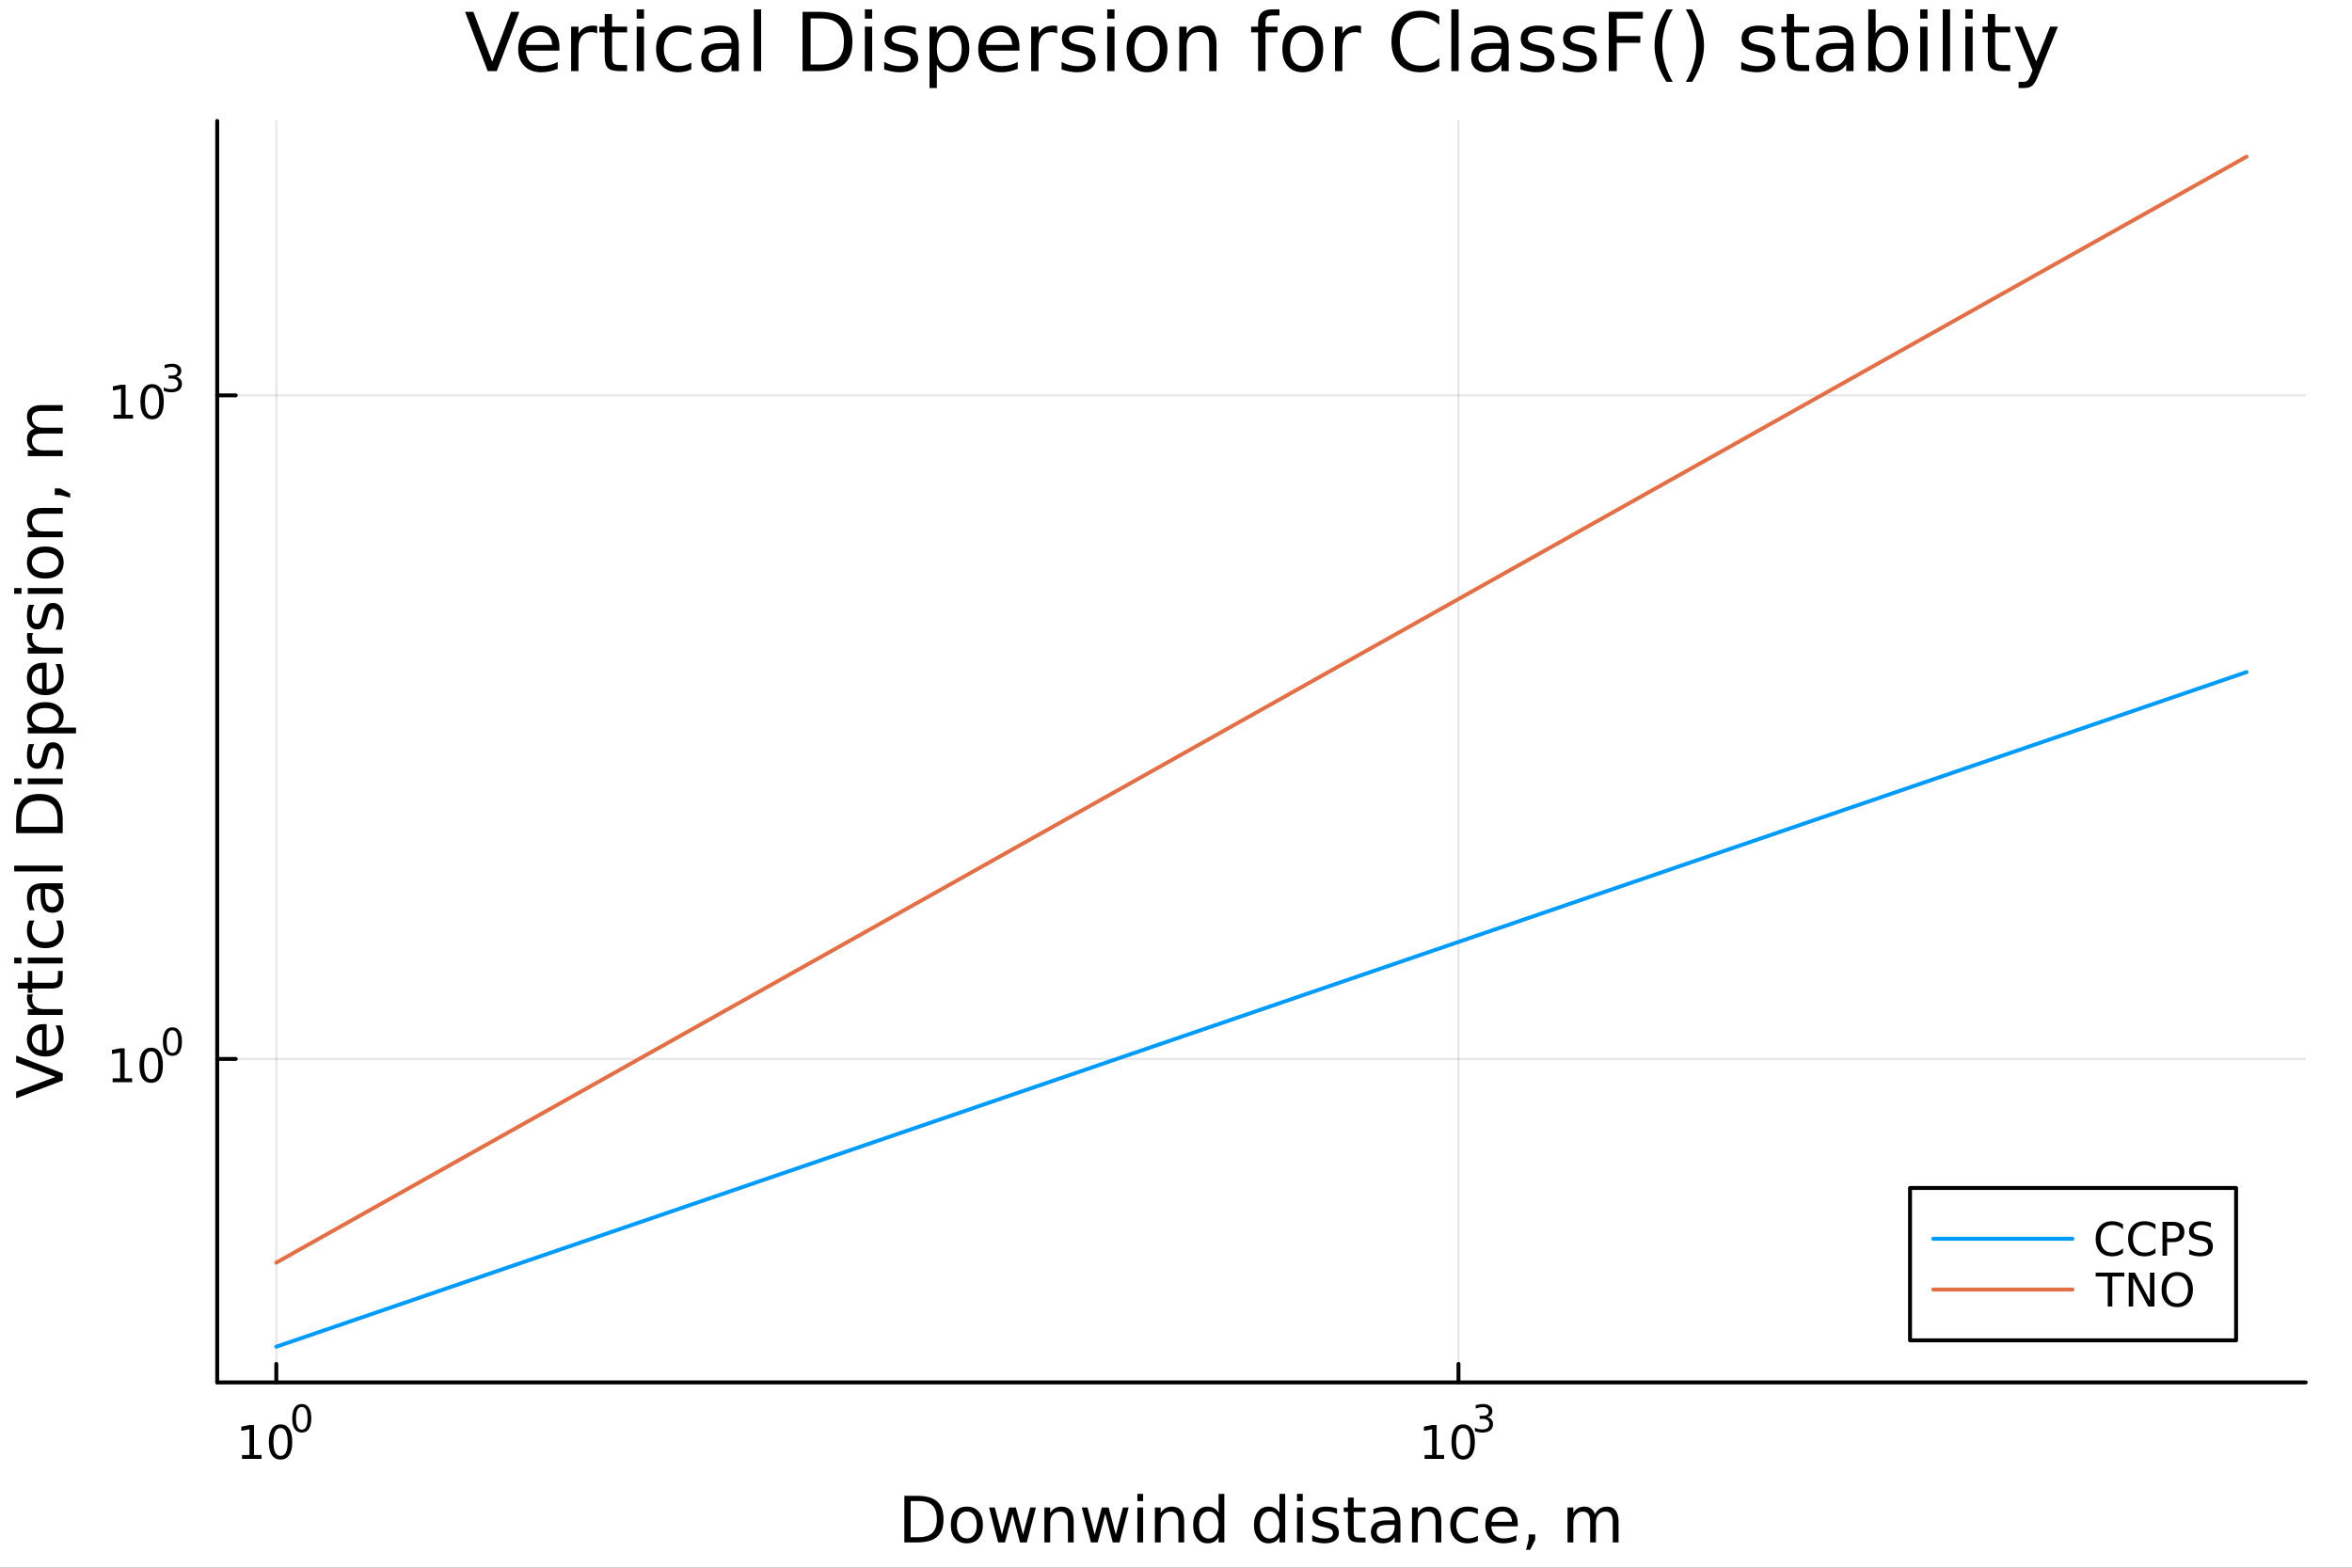 <?xml version="1.0" encoding="utf-8"?>
<svg xmlns="http://www.w3.org/2000/svg" xmlns:xlink="http://www.w3.org/1999/xlink" width="600" height="400" viewBox="0 0 2400 1600">
<rect x="0" y="0" width="2400" height="1600" fill="#333333" stroke="none"/>
<defs>
  <clipPath id="clip370">
    <rect x="0" y="0" width="2400" height="1600"/>
  </clipPath>
</defs>
<path clip-path="url(#clip370)" d="M0 1600 L2400 1600 L2400 0 L0 0  Z" fill="#ffffff" fill-rule="evenodd" fill-opacity="1"/>
<defs>
  <clipPath id="clip371">
    <rect x="480" y="0" width="1681" height="1600"/>
  </clipPath>
</defs>
<path clip-path="url(#clip370)" d="M221.637 1410.9 L2352.76 1410.9 L2352.76 123.472 L221.637 123.472  Z" fill="#ffffff" fill-rule="evenodd" fill-opacity="1"/>
<defs>
  <clipPath id="clip372">
    <rect x="221" y="123" width="2132" height="1288"/>
  </clipPath>
</defs>
<polyline clip-path="url(#clip372)" style="stroke:#000000; stroke-linecap:round; stroke-linejoin:round; stroke-width:2; stroke-opacity:0.1; fill:none" points="281.952,1410.9 281.952,123.472 "/>
<polyline clip-path="url(#clip372)" style="stroke:#000000; stroke-linecap:round; stroke-linejoin:round; stroke-width:2; stroke-opacity:0.1; fill:none" points="1488.25,1410.9 1488.25,123.472 "/>
<polyline clip-path="url(#clip372)" style="stroke:#000000; stroke-linecap:round; stroke-linejoin:round; stroke-width:2; stroke-opacity:0.1; fill:none" points="221.637,1080.76 2352.76,1080.76 "/>
<polyline clip-path="url(#clip372)" style="stroke:#000000; stroke-linecap:round; stroke-linejoin:round; stroke-width:2; stroke-opacity:0.1; fill:none" points="221.637,403.528 2352.76,403.528 "/>
<polyline clip-path="url(#clip370)" style="stroke:#000000; stroke-linecap:round; stroke-linejoin:round; stroke-width:4; stroke-opacity:1; fill:none" points="221.637,1410.9 2352.76,1410.9 "/>
<polyline clip-path="url(#clip370)" style="stroke:#000000; stroke-linecap:round; stroke-linejoin:round; stroke-width:4; stroke-opacity:1; fill:none" points="281.952,1410.9 281.952,1392 "/>
<polyline clip-path="url(#clip370)" style="stroke:#000000; stroke-linecap:round; stroke-linejoin:round; stroke-width:4; stroke-opacity:1; fill:none" points="1488.25,1410.9 1488.25,1392 "/>
<path clip-path="url(#clip370)" d="M246.935 1485.02 L254.573 1485.02 L254.573 1458.66 L246.263 1460.32 L246.263 1456.06 L254.527 1454.4 L259.203 1454.4 L259.203 1485.02 L266.842 1485.02 L266.842 1488.96 L246.935 1488.96 L246.935 1485.02 Z" fill="#000000" fill-rule="nonzero" fill-opacity="1" /><path clip-path="url(#clip370)" d="M286.286 1457.48 Q282.675 1457.48 280.846 1461.04 Q279.041 1464.58 279.041 1471.71 Q279.041 1478.82 280.846 1482.38 Q282.675 1485.92 286.286 1485.92 Q289.92 1485.92 291.726 1482.38 Q293.555 1478.82 293.555 1471.71 Q293.555 1464.58 291.726 1461.04 Q289.92 1457.48 286.286 1457.48 M286.286 1453.77 Q292.096 1453.77 295.152 1458.38 Q298.231 1462.96 298.231 1471.71 Q298.231 1480.44 295.152 1485.04 Q292.096 1489.63 286.286 1489.63 Q280.476 1489.63 277.397 1485.04 Q274.342 1480.44 274.342 1471.71 Q274.342 1462.96 277.397 1458.38 Q280.476 1453.77 286.286 1453.77 Z" fill="#000000" fill-rule="nonzero" fill-opacity="1" /><path clip-path="url(#clip370)" d="M307.935 1435.97 Q305.001 1435.97 303.516 1438.86 Q302.049 1441.74 302.049 1447.53 Q302.049 1453.31 303.516 1456.2 Q305.001 1459.08 307.935 1459.08 Q310.888 1459.08 312.355 1456.2 Q313.841 1453.31 313.841 1447.53 Q313.841 1441.74 312.355 1438.86 Q310.888 1435.97 307.935 1435.97 M307.935 1432.96 Q312.656 1432.96 315.139 1436.7 Q317.64 1440.43 317.64 1447.53 Q317.64 1454.62 315.139 1458.37 Q312.656 1462.09 307.935 1462.09 Q303.215 1462.09 300.713 1458.37 Q298.231 1454.62 298.231 1447.53 Q298.231 1440.43 300.713 1436.7 Q303.215 1432.96 307.935 1432.96 Z" fill="#000000" fill-rule="nonzero" fill-opacity="1" /><path clip-path="url(#clip370)" d="M1453.69 1485.02 L1461.33 1485.02 L1461.33 1458.66 L1453.02 1460.32 L1453.02 1456.06 L1461.28 1454.4 L1465.96 1454.4 L1465.96 1485.02 L1473.6 1485.02 L1473.6 1488.96 L1453.69 1488.96 L1453.69 1485.02 Z" fill="#000000" fill-rule="nonzero" fill-opacity="1" /><path clip-path="url(#clip370)" d="M1493.04 1457.48 Q1489.43 1457.48 1487.6 1461.04 Q1485.8 1464.58 1485.8 1471.71 Q1485.8 1478.82 1487.6 1482.38 Q1489.43 1485.92 1493.04 1485.92 Q1496.67 1485.92 1498.48 1482.38 Q1500.31 1478.82 1500.31 1471.71 Q1500.31 1464.58 1498.48 1461.04 Q1496.67 1457.48 1493.04 1457.48 M1493.04 1453.77 Q1498.85 1453.77 1501.91 1458.38 Q1504.99 1462.96 1504.99 1471.71 Q1504.99 1480.44 1501.91 1485.04 Q1498.85 1489.63 1493.04 1489.63 Q1487.23 1489.63 1484.15 1485.04 Q1481.1 1480.44 1481.1 1471.71 Q1481.1 1462.96 1484.15 1458.38 Q1487.23 1453.77 1493.04 1453.77 Z" fill="#000000" fill-rule="nonzero" fill-opacity="1" /><path clip-path="url(#clip370)" d="M1517.68 1446.41 Q1520.41 1446.99 1521.93 1448.83 Q1523.47 1450.68 1523.47 1453.38 Q1523.47 1457.54 1520.61 1459.82 Q1517.76 1462.09 1512.49 1462.09 Q1510.72 1462.09 1508.84 1461.73 Q1506.98 1461.4 1504.99 1460.7 L1504.99 1457.03 Q1506.56 1457.95 1508.45 1458.42 Q1510.33 1458.89 1512.38 1458.89 Q1515.95 1458.89 1517.81 1457.48 Q1519.69 1456.07 1519.69 1453.38 Q1519.69 1450.9 1517.94 1449.51 Q1516.21 1448.1 1513.11 1448.1 L1509.84 1448.1 L1509.84 1444.98 L1513.26 1444.98 Q1516.06 1444.98 1517.55 1443.87 Q1519.03 1442.74 1519.03 1440.63 Q1519.03 1438.47 1517.49 1437.32 Q1515.97 1436.16 1513.11 1436.16 Q1511.55 1436.16 1509.76 1436.49 Q1507.98 1436.83 1505.83 1437.55 L1505.83 1434.16 Q1507.99 1433.56 1509.88 1433.26 Q1511.77 1432.96 1513.45 1432.96 Q1517.77 1432.96 1520.29 1434.93 Q1522.81 1436.89 1522.81 1440.24 Q1522.81 1442.57 1521.48 1444.19 Q1520.14 1445.79 1517.68 1446.41 Z" fill="#000000" fill-rule="nonzero" fill-opacity="1" /><path clip-path="url(#clip370)" d="M929.253 1531.95 L929.253 1568.9 L937.019 1568.9 Q946.854 1568.9 951.405 1564.45 Q955.989 1559.99 955.989 1550.38 Q955.989 1540.83 951.405 1536.4 Q946.854 1531.95 937.019 1531.95 L929.253 1531.95 M922.823 1526.67 L936.032 1526.67 Q949.846 1526.67 956.307 1532.43 Q962.768 1538.16 962.768 1550.38 Q962.768 1562.66 956.275 1568.42 Q949.782 1574.19 936.032 1574.19 L922.823 1574.19 L922.823 1526.67 Z" fill="#000000" fill-rule="nonzero" fill-opacity="1" /><path clip-path="url(#clip370)" d="M986.576 1542.64 Q981.865 1542.64 979.128 1546.34 Q976.391 1550 976.391 1556.39 Q976.391 1562.79 979.096 1566.48 Q981.834 1570.14 986.576 1570.14 Q991.255 1570.14 993.992 1566.45 Q996.729 1562.76 996.729 1556.39 Q996.729 1550.06 993.992 1546.37 Q991.255 1542.64 986.576 1542.64 M986.576 1537.68 Q994.215 1537.68 998.575 1542.64 Q1002.94 1547.61 1002.94 1556.39 Q1002.94 1565.15 998.575 1570.14 Q994.215 1575.11 986.576 1575.11 Q978.905 1575.11 974.545 1570.14 Q970.216 1565.15 970.216 1556.39 Q970.216 1547.61 974.545 1542.64 Q978.905 1537.68 986.576 1537.68 Z" fill="#000000" fill-rule="nonzero" fill-opacity="1" /><path clip-path="url(#clip370)" d="M1009.24 1538.54 L1015.09 1538.54 L1022.41 1566.36 L1029.7 1538.54 L1036.61 1538.54 L1043.93 1566.36 L1051.22 1538.54 L1057.08 1538.54 L1047.75 1574.19 L1040.84 1574.19 L1033.17 1544.97 L1025.47 1574.19 L1018.56 1574.19 L1009.24 1538.54 Z" fill="#000000" fill-rule="nonzero" fill-opacity="1" /><path clip-path="url(#clip370)" d="M1095.59 1552.67 L1095.59 1574.19 L1089.73 1574.19 L1089.73 1552.86 Q1089.73 1547.8 1087.76 1545.29 Q1085.79 1542.77 1081.84 1542.77 Q1077.1 1542.77 1074.36 1545.79 Q1071.62 1548.82 1071.62 1554.04 L1071.62 1574.19 L1065.73 1574.19 L1065.73 1538.54 L1071.62 1538.54 L1071.62 1544.08 Q1073.72 1540.86 1076.56 1539.27 Q1079.42 1537.68 1083.14 1537.68 Q1089.29 1537.68 1092.44 1541.5 Q1095.59 1545.29 1095.59 1552.67 Z" fill="#000000" fill-rule="nonzero" fill-opacity="1" /><path clip-path="url(#clip370)" d="M1103.86 1538.54 L1109.72 1538.54 L1117.04 1566.36 L1124.33 1538.54 L1131.24 1538.54 L1138.56 1566.36 L1145.85 1538.54 L1151.7 1538.54 L1142.38 1574.19 L1135.47 1574.19 L1127.8 1544.97 L1120.1 1574.19 L1113.19 1574.19 L1103.86 1538.54 Z" fill="#000000" fill-rule="nonzero" fill-opacity="1" /><path clip-path="url(#clip370)" d="M1160.58 1538.54 L1166.44 1538.54 L1166.44 1574.19 L1160.58 1574.19 L1160.58 1538.54 M1160.58 1524.66 L1166.44 1524.66 L1166.44 1532.08 L1160.58 1532.08 L1160.58 1524.66 Z" fill="#000000" fill-rule="nonzero" fill-opacity="1" /><path clip-path="url(#clip370)" d="M1208.33 1552.67 L1208.33 1574.19 L1202.47 1574.19 L1202.47 1552.86 Q1202.47 1547.8 1200.5 1545.29 Q1198.52 1542.77 1194.58 1542.77 Q1189.83 1542.77 1187.1 1545.79 Q1184.36 1548.82 1184.36 1554.04 L1184.36 1574.19 L1178.47 1574.19 L1178.47 1538.54 L1184.36 1538.54 L1184.36 1544.08 Q1186.46 1540.86 1189.29 1539.27 Q1192.16 1537.68 1195.88 1537.68 Q1202.02 1537.68 1205.17 1541.5 Q1208.33 1545.29 1208.33 1552.67 Z" fill="#000000" fill-rule="nonzero" fill-opacity="1" /><path clip-path="url(#clip370)" d="M1243.46 1543.95 L1243.46 1524.66 L1249.32 1524.66 L1249.32 1574.19 L1243.46 1574.19 L1243.46 1568.84 Q1241.62 1572.02 1238.79 1573.58 Q1235.98 1575.11 1232.04 1575.11 Q1225.58 1575.11 1221.5 1569.95 Q1217.46 1564.8 1217.46 1556.39 Q1217.46 1547.99 1221.5 1542.83 Q1225.58 1537.68 1232.04 1537.68 Q1235.98 1537.68 1238.79 1539.24 Q1241.62 1540.77 1243.46 1543.95 M1223.51 1556.39 Q1223.51 1562.85 1226.15 1566.55 Q1228.82 1570.21 1233.47 1570.21 Q1238.12 1570.21 1240.79 1566.55 Q1243.46 1562.85 1243.46 1556.39 Q1243.46 1549.93 1240.79 1546.27 Q1238.12 1542.58 1233.47 1542.58 Q1228.82 1542.58 1226.15 1546.27 Q1223.51 1549.93 1223.51 1556.39 Z" fill="#000000" fill-rule="nonzero" fill-opacity="1" /><path clip-path="url(#clip370)" d="M1305.56 1543.95 L1305.56 1524.66 L1311.42 1524.66 L1311.42 1574.19 L1305.56 1574.19 L1305.56 1568.84 Q1303.72 1572.02 1300.88 1573.58 Q1298.08 1575.11 1294.14 1575.11 Q1287.67 1575.11 1283.6 1569.95 Q1279.56 1564.8 1279.56 1556.39 Q1279.56 1547.99 1283.6 1542.83 Q1287.67 1537.68 1294.14 1537.68 Q1298.08 1537.68 1300.88 1539.24 Q1303.72 1540.77 1305.56 1543.95 M1285.61 1556.39 Q1285.61 1562.85 1288.25 1566.55 Q1290.92 1570.21 1295.57 1570.21 Q1300.21 1570.21 1302.89 1566.55 Q1305.56 1562.85 1305.56 1556.39 Q1305.56 1549.93 1302.89 1546.27 Q1300.21 1542.58 1295.57 1542.58 Q1290.92 1542.58 1288.25 1546.27 Q1285.61 1549.93 1285.61 1556.39 Z" fill="#000000" fill-rule="nonzero" fill-opacity="1" /><path clip-path="url(#clip370)" d="M1323.48 1538.54 L1329.34 1538.54 L1329.34 1574.19 L1323.48 1574.19 L1323.48 1538.54 M1323.48 1524.66 L1329.34 1524.66 L1329.34 1532.08 L1323.48 1532.08 L1323.48 1524.66 Z" fill="#000000" fill-rule="nonzero" fill-opacity="1" /><path clip-path="url(#clip370)" d="M1364.32 1539.59 L1364.32 1545.13 Q1361.83 1543.85 1359.16 1543.22 Q1356.49 1542.58 1353.62 1542.58 Q1349.26 1542.58 1347.07 1543.92 Q1344.9 1545.25 1344.9 1547.93 Q1344.9 1549.96 1346.46 1551.14 Q1348.02 1552.29 1352.73 1553.34 L1354.74 1553.78 Q1360.98 1555.12 1363.58 1557.57 Q1366.23 1559.99 1366.23 1564.35 Q1366.23 1569.32 1362.28 1572.21 Q1358.37 1575.11 1351.49 1575.11 Q1348.63 1575.11 1345.51 1574.54 Q1342.42 1573.99 1338.98 1572.88 L1338.98 1566.83 Q1342.23 1568.52 1345.38 1569.38 Q1348.53 1570.21 1351.62 1570.21 Q1355.76 1570.21 1357.98 1568.81 Q1360.21 1567.37 1360.21 1564.8 Q1360.21 1562.41 1358.59 1561.14 Q1357 1559.86 1351.55 1558.68 L1349.52 1558.21 Q1344.07 1557.06 1341.66 1554.71 Q1339.24 1552.32 1339.24 1548.18 Q1339.24 1543.15 1342.8 1540.42 Q1346.37 1537.68 1352.92 1537.68 Q1356.17 1537.68 1359.03 1538.16 Q1361.9 1538.63 1364.32 1539.59 Z" fill="#000000" fill-rule="nonzero" fill-opacity="1" /><path clip-path="url(#clip370)" d="M1381.35 1528.42 L1381.35 1538.54 L1393.41 1538.54 L1393.41 1543.09 L1381.35 1543.09 L1381.35 1562.44 Q1381.35 1566.8 1382.52 1568.04 Q1383.73 1569.28 1387.39 1569.28 L1393.41 1569.28 L1393.41 1574.19 L1387.39 1574.19 Q1380.61 1574.19 1378.04 1571.67 Q1375.46 1569.12 1375.46 1562.44 L1375.46 1543.09 L1371.16 1543.09 L1371.16 1538.54 L1375.46 1538.54 L1375.46 1528.42 L1381.35 1528.42 Z" fill="#000000" fill-rule="nonzero" fill-opacity="1" /><path clip-path="url(#clip370)" d="M1417.31 1556.27 Q1410.21 1556.27 1407.48 1557.89 Q1404.74 1559.51 1404.74 1563.43 Q1404.74 1566.55 1406.78 1568.39 Q1408.85 1570.21 1412.38 1570.21 Q1417.25 1570.21 1420.18 1566.77 Q1423.14 1563.3 1423.14 1557.57 L1423.14 1556.27 L1417.31 1556.27 M1428.99 1553.85 L1428.99 1574.19 L1423.14 1574.19 L1423.14 1568.77 Q1421.13 1572.02 1418.14 1573.58 Q1415.15 1575.11 1410.82 1575.11 Q1405.34 1575.11 1402.1 1572.05 Q1398.88 1568.97 1398.88 1563.81 Q1398.88 1557.79 1402.89 1554.74 Q1406.94 1551.68 1414.92 1551.68 L1423.14 1551.68 L1423.14 1551.11 Q1423.14 1547.07 1420.46 1544.87 Q1417.82 1542.64 1413.01 1542.64 Q1409.96 1542.64 1407.06 1543.38 Q1404.17 1544.11 1401.49 1545.57 L1401.49 1540.16 Q1404.71 1538.92 1407.73 1538.31 Q1410.75 1537.68 1413.62 1537.68 Q1421.35 1537.68 1425.17 1541.69 Q1428.99 1545.7 1428.99 1553.85 Z" fill="#000000" fill-rule="nonzero" fill-opacity="1" /><path clip-path="url(#clip370)" d="M1470.69 1552.67 L1470.69 1574.19 L1464.83 1574.19 L1464.83 1552.86 Q1464.83 1547.8 1462.86 1545.29 Q1460.88 1542.77 1456.94 1542.77 Q1452.2 1542.77 1449.46 1545.79 Q1446.72 1548.82 1446.72 1554.04 L1446.72 1574.19 L1440.83 1574.19 L1440.83 1538.54 L1446.72 1538.54 L1446.72 1544.08 Q1448.82 1540.86 1451.65 1539.27 Q1454.52 1537.68 1458.24 1537.68 Q1464.39 1537.68 1467.54 1541.5 Q1470.69 1545.29 1470.69 1552.67 Z" fill="#000000" fill-rule="nonzero" fill-opacity="1" /><path clip-path="url(#clip370)" d="M1508.02 1539.91 L1508.02 1545.38 Q1505.54 1544.01 1503.03 1543.34 Q1500.54 1542.64 1498 1542.64 Q1492.3 1542.64 1489.15 1546.27 Q1486 1549.87 1486 1556.39 Q1486 1562.92 1489.15 1566.55 Q1492.3 1570.14 1498 1570.14 Q1500.54 1570.14 1503.03 1569.47 Q1505.54 1568.77 1508.02 1567.41 L1508.02 1572.82 Q1505.57 1573.96 1502.93 1574.54 Q1500.32 1575.11 1497.36 1575.11 Q1489.31 1575.11 1484.57 1570.05 Q1479.82 1564.99 1479.82 1556.39 Q1479.82 1547.67 1484.6 1542.68 Q1489.4 1537.68 1497.74 1537.68 Q1500.45 1537.68 1503.03 1538.25 Q1505.6 1538.79 1508.02 1539.91 Z" fill="#000000" fill-rule="nonzero" fill-opacity="1" /><path clip-path="url(#clip370)" d="M1548.7 1554.9 L1548.7 1557.76 L1521.77 1557.76 Q1522.15 1563.81 1525.4 1566.99 Q1528.68 1570.14 1534.5 1570.14 Q1537.88 1570.14 1541.03 1569.32 Q1544.21 1568.49 1547.33 1566.83 L1547.33 1572.37 Q1544.18 1573.71 1540.87 1574.41 Q1537.56 1575.11 1534.15 1575.11 Q1525.62 1575.11 1520.63 1570.14 Q1515.66 1565.18 1515.66 1556.71 Q1515.66 1547.96 1520.37 1542.83 Q1525.11 1537.68 1533.14 1537.68 Q1540.33 1537.68 1544.5 1542.33 Q1548.7 1546.94 1548.7 1554.9 M1542.84 1553.18 Q1542.78 1548.37 1540.14 1545.51 Q1537.53 1542.64 1533.2 1542.64 Q1528.3 1542.64 1525.34 1545.41 Q1522.41 1548.18 1521.96 1553.21 L1542.84 1553.18 Z" fill="#000000" fill-rule="nonzero" fill-opacity="1" /><path clip-path="url(#clip370)" d="M1559.81 1566.1 L1566.52 1566.1 L1566.52 1571.58 L1561.3 1581.76 L1557.2 1581.76 L1559.81 1571.58 L1559.81 1566.1 Z" fill="#000000" fill-rule="nonzero" fill-opacity="1" /><path clip-path="url(#clip370)" d="M1627.51 1545.38 Q1629.7 1541.43 1632.76 1539.56 Q1635.81 1537.68 1639.95 1537.68 Q1645.52 1537.68 1648.55 1541.59 Q1651.57 1545.48 1651.57 1552.67 L1651.57 1574.19 L1645.68 1574.19 L1645.68 1552.86 Q1645.68 1547.74 1643.87 1545.25 Q1642.05 1542.77 1638.33 1542.77 Q1633.78 1542.77 1631.14 1545.79 Q1628.49 1548.82 1628.49 1554.04 L1628.49 1574.19 L1622.61 1574.19 L1622.61 1552.86 Q1622.61 1547.7 1620.79 1545.25 Q1618.98 1542.77 1615.19 1542.77 Q1610.7 1542.77 1608.06 1545.83 Q1605.42 1548.85 1605.42 1554.04 L1605.42 1574.19 L1599.53 1574.19 L1599.53 1538.54 L1605.42 1538.54 L1605.42 1544.08 Q1607.42 1540.8 1610.22 1539.24 Q1613.03 1537.68 1616.88 1537.68 Q1620.76 1537.68 1623.46 1539.65 Q1626.2 1541.62 1627.51 1545.38 Z" fill="#000000" fill-rule="nonzero" fill-opacity="1" /><polyline clip-path="url(#clip370)" style="stroke:#000000; stroke-linecap:round; stroke-linejoin:round; stroke-width:4; stroke-opacity:1; fill:none" points="221.637,1410.9 221.637,123.472 "/>
<polyline clip-path="url(#clip370)" style="stroke:#000000; stroke-linecap:round; stroke-linejoin:round; stroke-width:4; stroke-opacity:1; fill:none" points="221.637,1080.76 240.535,1080.76 "/>
<polyline clip-path="url(#clip370)" style="stroke:#000000; stroke-linecap:round; stroke-linejoin:round; stroke-width:4; stroke-opacity:1; fill:none" points="221.637,403.528 240.535,403.528 "/>
<path clip-path="url(#clip370)" d="M114.931 1100.55 L122.57 1100.55 L122.57 1074.19 L114.26 1075.85 L114.26 1071.59 L122.524 1069.93 L127.2 1069.93 L127.2 1100.55 L134.839 1100.55 L134.839 1104.49 L114.931 1104.49 L114.931 1100.55 Z" fill="#000000" fill-rule="nonzero" fill-opacity="1" /><path clip-path="url(#clip370)" d="M154.283 1073.01 Q150.672 1073.01 148.843 1076.57 Q147.038 1080.11 147.038 1087.24 Q147.038 1094.35 148.843 1097.91 Q150.672 1101.46 154.283 1101.46 Q157.917 1101.46 159.723 1097.91 Q161.552 1094.35 161.552 1087.24 Q161.552 1080.11 159.723 1076.57 Q157.917 1073.01 154.283 1073.01 M154.283 1069.3 Q160.093 1069.3 163.149 1073.91 Q166.227 1078.49 166.227 1087.24 Q166.227 1095.97 163.149 1100.58 Q160.093 1105.16 154.283 1105.16 Q148.473 1105.16 145.394 1100.58 Q142.339 1095.97 142.339 1087.24 Q142.339 1078.49 145.394 1073.91 Q148.473 1069.3 154.283 1069.3 Z" fill="#000000" fill-rule="nonzero" fill-opacity="1" /><path clip-path="url(#clip370)" d="M175.932 1051.5 Q172.998 1051.5 171.512 1054.4 Q170.045 1057.27 170.045 1063.07 Q170.045 1068.84 171.512 1071.74 Q172.998 1074.61 175.932 1074.61 Q178.885 1074.61 180.352 1071.74 Q181.838 1068.84 181.838 1063.07 Q181.838 1057.27 180.352 1054.4 Q178.885 1051.5 175.932 1051.5 M175.932 1048.49 Q180.653 1048.49 183.136 1052.23 Q185.637 1055.96 185.637 1063.07 Q185.637 1070.16 183.136 1073.9 Q180.653 1077.62 175.932 1077.62 Q171.212 1077.62 168.71 1073.9 Q166.227 1070.16 166.227 1063.07 Q166.227 1055.96 168.71 1052.23 Q171.212 1048.49 175.932 1048.49 Z" fill="#000000" fill-rule="nonzero" fill-opacity="1" /><path clip-path="url(#clip370)" d="M115.853 423.32 L123.492 423.32 L123.492 396.954 L115.182 398.621 L115.182 394.362 L123.446 392.695 L128.121 392.695 L128.121 423.32 L135.76 423.32 L135.76 427.255 L115.853 427.255 L115.853 423.32 Z" fill="#000000" fill-rule="nonzero" fill-opacity="1" /><path clip-path="url(#clip370)" d="M155.205 395.774 Q151.594 395.774 149.765 399.339 Q147.959 402.88 147.959 410.01 Q147.959 417.116 149.765 420.681 Q151.594 424.223 155.205 424.223 Q158.839 424.223 160.644 420.681 Q162.473 417.116 162.473 410.01 Q162.473 402.88 160.644 399.339 Q158.839 395.774 155.205 395.774 M155.205 392.07 Q161.015 392.07 164.07 396.677 Q167.149 401.26 167.149 410.01 Q167.149 418.737 164.07 423.343 Q161.015 427.926 155.205 427.926 Q149.395 427.926 146.316 423.343 Q143.26 418.737 143.26 410.01 Q143.26 401.26 146.316 396.677 Q149.395 392.07 155.205 392.07 Z" fill="#000000" fill-rule="nonzero" fill-opacity="1" /><path clip-path="url(#clip370)" d="M179.844 384.705 Q182.571 385.288 184.095 387.131 Q185.637 388.974 185.637 391.682 Q185.637 395.839 182.778 398.114 Q179.92 400.39 174.653 400.39 Q172.885 400.39 171.005 400.033 Q169.143 399.694 167.149 398.998 L167.149 395.331 Q168.729 396.252 170.61 396.723 Q172.49 397.193 174.541 397.193 Q178.114 397.193 179.976 395.782 Q181.857 394.372 181.857 391.682 Q181.857 389.2 180.108 387.808 Q178.377 386.397 175.274 386.397 L172.001 386.397 L172.001 383.275 L175.424 383.275 Q178.227 383.275 179.713 382.165 Q181.198 381.037 181.198 378.931 Q181.198 376.768 179.656 375.62 Q178.133 374.454 175.274 374.454 Q173.713 374.454 171.926 374.793 Q170.139 375.131 167.995 375.846 L167.995 372.461 Q170.158 371.859 172.039 371.558 Q173.939 371.257 175.613 371.257 Q179.938 371.257 182.459 373.232 Q184.979 375.188 184.979 378.536 Q184.979 380.868 183.643 382.485 Q182.308 384.084 179.844 384.705 Z" fill="#000000" fill-rule="nonzero" fill-opacity="1" /><path clip-path="url(#clip370)" d="M64.004 1102.75 L16.484 1120.89 L16.484 1114.18 L56.493 1099.12 L16.484 1084.04 L16.484 1077.35 L64.004 1095.46 L64.004 1102.75 Z" fill="#000000" fill-rule="nonzero" fill-opacity="1" /><path clip-path="url(#clip370)" d="M44.716 1045.24 L47.581 1045.24 L47.581 1072.17 Q53.628 1071.78 56.811 1068.54 Q59.962 1065.26 59.962 1059.43 Q59.962 1056.06 59.134 1052.91 Q58.307 1049.73 56.652 1046.61 L62.19 1046.61 Q63.527 1049.76 64.227 1053.07 Q64.927 1056.38 64.927 1059.78 Q64.927 1068.31 59.962 1073.31 Q54.997 1078.28 46.53 1078.28 Q37.777 1078.28 32.653 1073.57 Q27.497 1068.82 27.497 1060.8 Q27.497 1053.61 32.144 1049.44 Q36.759 1045.24 44.716 1045.24 M42.997 1051.09 Q38.191 1051.16 35.327 1053.8 Q32.462 1056.41 32.462 1060.74 Q32.462 1065.64 35.231 1068.6 Q38 1071.53 43.029 1071.97 L42.997 1051.09 Z" fill="#000000" fill-rule="nonzero" fill-opacity="1" /><path clip-path="url(#clip370)" d="M33.831 1014.97 Q33.258 1015.96 33.003 1017.13 Q32.717 1018.28 32.717 1019.68 Q32.717 1024.65 35.963 1027.32 Q39.178 1029.96 45.225 1029.96 L64.004 1029.96 L64.004 1035.85 L28.356 1035.85 L28.356 1029.96 L33.894 1029.96 Q30.648 1028.11 29.088 1025.15 Q27.497 1022.19 27.497 1017.96 Q27.497 1017.36 27.592 1016.62 Q27.656 1015.89 27.815 1015 L33.831 1014.97 Z" fill="#000000" fill-rule="nonzero" fill-opacity="1" /><path clip-path="url(#clip370)" d="M18.235 1003.03 L28.356 1003.03 L28.356 990.971 L32.908 990.971 L32.908 1003.03 L52.259 1003.03 Q56.62 1003.03 57.861 1001.86 Q59.103 1000.65 59.103 996.986 L59.103 990.971 L64.004 990.971 L64.004 996.986 Q64.004 1003.77 61.49 1006.34 Q58.943 1008.92 52.259 1008.92 L32.908 1008.92 L32.908 1013.22 L28.356 1013.22 L28.356 1008.92 L18.235 1008.92 L18.235 1003.03 Z" fill="#000000" fill-rule="nonzero" fill-opacity="1" /><path clip-path="url(#clip370)" d="M28.356 983.268 L28.356 977.412 L64.004 977.412 L64.004 983.268 L28.356 983.268 M14.479 983.268 L14.479 977.412 L21.895 977.412 L21.895 983.268 L14.479 983.268 Z" fill="#000000" fill-rule="nonzero" fill-opacity="1" /><path clip-path="url(#clip370)" d="M29.725 939.504 L35.199 939.504 Q33.831 941.987 33.162 944.501 Q32.462 946.984 32.462 949.53 Q32.462 955.227 36.09 958.378 Q39.687 961.529 46.212 961.529 Q52.737 961.529 56.365 958.378 Q59.962 955.227 59.962 949.53 Q59.962 946.984 59.294 944.501 Q58.593 941.987 57.225 939.504 L62.636 939.504 Q63.781 941.955 64.354 944.597 Q64.927 947.207 64.927 950.167 Q64.927 958.219 59.866 962.962 Q54.806 967.704 46.212 967.704 Q37.491 967.704 32.494 962.93 Q27.497 958.124 27.497 949.785 Q27.497 947.079 28.07 944.501 Q28.611 941.923 29.725 939.504 Z" fill="#000000" fill-rule="nonzero" fill-opacity="1" /><path clip-path="url(#clip370)" d="M46.085 913.118 Q46.085 920.216 47.708 922.953 Q49.331 925.69 53.246 925.69 Q56.365 925.69 58.211 923.653 Q60.026 921.585 60.026 918.052 Q60.026 913.182 56.588 910.254 Q53.119 907.294 47.39 907.294 L46.085 907.294 L46.085 913.118 M43.666 901.437 L64.004 901.437 L64.004 907.294 L58.593 907.294 Q61.84 909.299 63.399 912.291 Q64.927 915.283 64.927 919.611 Q64.927 925.086 61.872 928.332 Q58.784 931.547 53.628 931.547 Q47.612 931.547 44.557 927.537 Q41.501 923.494 41.501 915.505 L41.501 907.294 L40.928 907.294 Q36.886 907.294 34.69 909.967 Q32.462 912.609 32.462 917.415 Q32.462 920.471 33.194 923.367 Q33.926 926.263 35.39 928.937 L29.98 928.937 Q28.738 925.722 28.133 922.699 Q27.497 919.675 27.497 916.81 Q27.497 909.076 31.507 905.257 Q35.518 901.437 43.666 901.437 Z" fill="#000000" fill-rule="nonzero" fill-opacity="1" /><path clip-path="url(#clip370)" d="M14.479 889.374 L14.479 883.518 L64.004 883.518 L64.004 889.374 L14.479 889.374 Z" fill="#000000" fill-rule="nonzero" fill-opacity="1" /><path clip-path="url(#clip370)" d="M21.768 843.859 L58.721 843.859 L58.721 836.093 Q58.721 826.258 54.265 821.707 Q49.809 817.123 40.196 817.123 Q30.648 817.123 26.224 821.707 Q21.768 826.258 21.768 836.093 L21.768 843.859 M16.484 850.289 L16.484 837.08 Q16.484 823.266 22.245 816.805 Q27.974 810.344 40.196 810.344 Q52.482 810.344 58.243 816.837 Q64.004 823.33 64.004 837.08 L64.004 850.289 L16.484 850.289 Z" fill="#000000" fill-rule="nonzero" fill-opacity="1" /><path clip-path="url(#clip370)" d="M28.356 800.35 L28.356 794.493 L64.004 794.493 L64.004 800.35 L28.356 800.35 M14.479 800.35 L14.479 794.493 L21.895 794.493 L21.895 800.35 L14.479 800.35 Z" fill="#000000" fill-rule="nonzero" fill-opacity="1" /><path clip-path="url(#clip370)" d="M29.407 759.514 L34.945 759.514 Q33.672 761.996 33.035 764.67 Q32.398 767.344 32.398 770.208 Q32.398 774.569 33.735 776.765 Q35.072 778.929 37.746 778.929 Q39.783 778.929 40.96 777.37 Q42.106 775.81 43.157 771.099 L43.602 769.094 Q44.939 762.856 47.39 760.246 Q49.809 757.604 54.169 757.604 Q59.134 757.604 62.031 761.551 Q64.927 765.466 64.927 772.341 Q64.927 775.205 64.354 778.324 Q63.813 781.412 62.699 784.849 L56.652 784.849 Q58.339 781.603 59.198 778.452 Q60.026 775.301 60.026 772.213 Q60.026 768.076 58.625 765.848 Q57.193 763.62 54.615 763.62 Q52.228 763.62 50.955 765.243 Q49.681 766.834 48.504 772.277 L48.026 774.314 Q46.88 779.757 44.525 782.176 Q42.138 784.595 38 784.595 Q32.971 784.595 30.234 781.03 Q27.497 777.465 27.497 770.908 Q27.497 767.662 27.974 764.797 Q28.452 761.933 29.407 759.514 Z" fill="#000000" fill-rule="nonzero" fill-opacity="1" /><path clip-path="url(#clip370)" d="M58.657 742.613 L77.563 742.613 L77.563 748.501 L28.356 748.501 L28.356 742.613 L33.767 742.613 Q30.584 740.767 29.056 737.966 Q27.497 735.133 27.497 731.218 Q27.497 724.725 32.653 720.683 Q37.809 716.609 46.212 716.609 Q54.615 716.609 59.771 720.683 Q64.927 724.725 64.927 731.218 Q64.927 735.133 63.399 737.966 Q61.84 740.767 58.657 742.613 M46.212 722.688 Q39.751 722.688 36.09 725.362 Q32.398 728.003 32.398 732.65 Q32.398 737.297 36.09 739.971 Q39.751 742.613 46.212 742.613 Q52.673 742.613 56.365 739.971 Q60.026 737.297 60.026 732.65 Q60.026 728.003 56.365 725.362 Q52.673 722.688 46.212 722.688 Z" fill="#000000" fill-rule="nonzero" fill-opacity="1" /><path clip-path="url(#clip370)" d="M44.716 676.409 L47.581 676.409 L47.581 703.336 Q53.628 702.954 56.811 699.708 Q59.962 696.43 59.962 690.605 Q59.962 687.231 59.134 684.08 Q58.307 680.897 56.652 677.778 L62.19 677.778 Q63.527 680.929 64.227 684.239 Q64.927 687.549 64.927 690.955 Q64.927 699.485 59.962 704.482 Q54.997 709.447 46.53 709.447 Q37.777 709.447 32.653 704.737 Q27.497 699.994 27.497 691.974 Q27.497 684.78 32.144 680.611 Q36.759 676.409 44.716 676.409 M42.997 682.266 Q38.191 682.33 35.327 684.971 Q32.462 687.581 32.462 691.91 Q32.462 696.811 35.231 699.772 Q38 702.7 43.029 703.145 L42.997 682.266 Z" fill="#000000" fill-rule="nonzero" fill-opacity="1" /><path clip-path="url(#clip370)" d="M33.831 646.14 Q33.258 647.127 33.003 648.305 Q32.717 649.451 32.717 650.851 Q32.717 655.816 35.963 658.49 Q39.178 661.132 45.225 661.132 L64.004 661.132 L64.004 667.02 L28.356 667.02 L28.356 661.132 L33.894 661.132 Q30.648 659.286 29.088 656.326 Q27.497 653.366 27.497 649.132 Q27.497 648.528 27.592 647.796 Q27.656 647.064 27.815 646.172 L33.831 646.14 Z" fill="#000000" fill-rule="nonzero" fill-opacity="1" /><path clip-path="url(#clip370)" d="M29.407 617.272 L34.945 617.272 Q33.672 619.755 33.035 622.428 Q32.398 625.102 32.398 627.966 Q32.398 632.327 33.735 634.523 Q35.072 636.687 37.746 636.687 Q39.783 636.687 40.96 635.128 Q42.106 633.568 43.157 628.858 L43.602 626.852 Q44.939 620.614 47.39 618.004 Q49.809 615.362 54.169 615.362 Q59.134 615.362 62.031 619.309 Q64.927 623.224 64.927 630.099 Q64.927 632.963 64.354 636.083 Q63.813 639.17 62.699 642.608 L56.652 642.608 Q58.339 639.361 59.198 636.21 Q60.026 633.059 60.026 629.972 Q60.026 625.834 58.625 623.606 Q57.193 621.378 54.615 621.378 Q52.228 621.378 50.955 623.001 Q49.681 624.593 48.504 630.035 L48.026 632.072 Q46.88 637.515 44.525 639.934 Q42.138 642.353 38 642.353 Q32.971 642.353 30.234 638.788 Q27.497 635.223 27.497 628.667 Q27.497 625.42 27.974 622.556 Q28.452 619.691 29.407 617.272 Z" fill="#000000" fill-rule="nonzero" fill-opacity="1" /><path clip-path="url(#clip370)" d="M28.356 606.037 L28.356 600.18 L64.004 600.18 L64.004 606.037 L28.356 606.037 M14.479 606.037 L14.479 600.18 L21.895 600.18 L21.895 606.037 L14.479 606.037 Z" fill="#000000" fill-rule="nonzero" fill-opacity="1" /><path clip-path="url(#clip370)" d="M32.462 574.113 Q32.462 578.823 36.154 581.56 Q39.815 584.298 46.212 584.298 Q52.609 584.298 56.302 581.592 Q59.962 578.855 59.962 574.113 Q59.962 569.434 56.27 566.696 Q52.578 563.959 46.212 563.959 Q39.878 563.959 36.186 566.696 Q32.462 569.434 32.462 574.113 M27.497 574.113 Q27.497 566.474 32.462 562.113 Q37.427 557.753 46.212 557.753 Q54.965 557.753 59.962 562.113 Q64.927 566.474 64.927 574.113 Q64.927 581.783 59.962 586.144 Q54.965 590.472 46.212 590.472 Q37.427 590.472 32.462 586.144 Q27.497 581.783 27.497 574.113 Z" fill="#000000" fill-rule="nonzero" fill-opacity="1" /><path clip-path="url(#clip370)" d="M42.488 518.413 L64.004 518.413 L64.004 524.269 L42.679 524.269 Q37.618 524.269 35.104 526.242 Q32.589 528.216 32.589 532.162 Q32.589 536.905 35.613 539.642 Q38.637 542.379 43.857 542.379 L64.004 542.379 L64.004 548.268 L28.356 548.268 L28.356 542.379 L33.894 542.379 Q30.68 540.279 29.088 537.446 Q27.497 534.581 27.497 530.858 Q27.497 524.715 31.316 521.564 Q35.104 518.413 42.488 518.413 Z" fill="#000000" fill-rule="nonzero" fill-opacity="1" /><path clip-path="url(#clip370)" d="M55.92 505.236 L55.92 498.52 L61.394 498.52 L71.579 503.74 L71.579 507.845 L61.394 505.236 L55.92 505.236 Z" fill="#000000" fill-rule="nonzero" fill-opacity="1" /><path clip-path="url(#clip370)" d="M35.199 437.536 Q31.253 435.34 29.375 432.285 Q27.497 429.229 27.497 425.091 Q27.497 419.521 31.412 416.498 Q35.295 413.474 42.488 413.474 L64.004 413.474 L64.004 419.362 L42.679 419.362 Q37.555 419.362 35.072 421.176 Q32.589 422.991 32.589 426.715 Q32.589 431.266 35.613 433.908 Q38.637 436.55 43.857 436.55 L64.004 436.55 L64.004 442.438 L42.679 442.438 Q37.523 442.438 35.072 444.252 Q32.589 446.066 32.589 449.854 Q32.589 454.342 35.645 456.984 Q38.669 459.625 43.857 459.625 L64.004 459.625 L64.004 465.514 L28.356 465.514 L28.356 459.625 L33.894 459.625 Q30.616 457.62 29.056 454.819 Q27.497 452.018 27.497 448.167 Q27.497 444.284 29.47 441.578 Q31.444 438.841 35.199 437.536 Z" fill="#000000" fill-rule="nonzero" fill-opacity="1" /><path clip-path="url(#clip370)" d="M497.635 72.576 L474.545 12.096 L483.092 12.096 L502.253 63.016 L521.454 12.096 L529.961 12.096 L506.911 72.576 L497.635 72.576 Z" fill="#000000" fill-rule="nonzero" fill-opacity="1" /><path clip-path="url(#clip370)" d="M570.835 48.028 L570.835 51.673 L536.564 51.673 Q537.05 59.37 541.182 63.421 Q545.354 67.431 552.768 67.431 Q557.062 67.431 561.072 66.378 Q565.123 65.325 569.093 63.218 L569.093 70.267 Q565.082 71.968 560.869 72.86 Q556.656 73.751 552.322 73.751 Q541.466 73.751 535.106 67.431 Q528.786 61.112 528.786 50.337 Q528.786 39.197 534.782 32.675 Q540.817 26.112 551.026 26.112 Q560.181 26.112 565.487 32.026 Q570.835 37.9 570.835 48.028 M563.381 45.84 Q563.3 39.723 559.938 36.077 Q556.616 32.431 551.107 32.431 Q544.868 32.431 541.101 35.956 Q537.374 39.48 536.807 45.88 L563.381 45.84 Z" fill="#000000" fill-rule="nonzero" fill-opacity="1" /><path clip-path="url(#clip370)" d="M609.359 34.173 Q608.103 33.444 606.604 33.12 Q605.146 32.756 603.363 32.756 Q597.044 32.756 593.641 36.888 Q590.279 40.979 590.279 48.676 L590.279 72.576 L582.785 72.576 L582.785 27.206 L590.279 27.206 L590.279 34.254 Q592.628 30.122 596.396 28.138 Q600.163 26.112 605.551 26.112 Q606.321 26.112 607.252 26.234 Q608.184 26.315 609.318 26.517 L609.359 34.173 Z" fill="#000000" fill-rule="nonzero" fill-opacity="1" /><path clip-path="url(#clip370)" d="M624.55 14.324 L624.55 27.206 L639.903 27.206 L639.903 32.999 L624.55 32.999 L624.55 57.628 Q624.55 63.178 626.048 64.758 Q627.588 66.338 632.246 66.338 L639.903 66.338 L639.903 72.576 L632.246 72.576 Q623.618 72.576 620.337 69.376 Q617.055 66.135 617.055 57.628 L617.055 32.999 L611.587 32.999 L611.587 27.206 L617.055 27.206 L617.055 14.324 L624.55 14.324 Z" fill="#000000" fill-rule="nonzero" fill-opacity="1" /><path clip-path="url(#clip370)" d="M649.706 27.206 L657.159 27.206 L657.159 72.576 L649.706 72.576 L649.706 27.206 M649.706 9.544 L657.159 9.544 L657.159 18.983 L649.706 18.983 L649.706 9.544 Z" fill="#000000" fill-rule="nonzero" fill-opacity="1" /><path clip-path="url(#clip370)" d="M705.406 28.948 L705.406 35.915 Q702.246 34.173 699.046 33.323 Q695.886 32.431 692.645 32.431 Q685.394 32.431 681.384 37.05 Q677.373 41.627 677.373 49.931 Q677.373 58.236 681.384 62.854 Q685.394 67.431 692.645 67.431 Q695.886 67.431 699.046 66.581 Q702.246 65.689 705.406 63.948 L705.406 70.834 Q702.286 72.292 698.924 73.022 Q695.602 73.751 691.835 73.751 Q681.586 73.751 675.55 67.31 Q669.515 60.869 669.515 49.931 Q669.515 38.832 675.591 32.472 Q681.708 26.112 692.321 26.112 Q695.764 26.112 699.046 26.841 Q702.327 27.53 705.406 28.948 Z" fill="#000000" fill-rule="nonzero" fill-opacity="1" /><path clip-path="url(#clip370)" d="M738.988 49.769 Q729.954 49.769 726.47 51.835 Q722.987 53.901 722.987 58.884 Q722.987 62.854 725.579 65.203 Q728.212 67.512 732.709 67.512 Q738.907 67.512 742.633 63.137 Q746.401 58.722 746.401 51.43 L746.401 49.769 L738.988 49.769 M753.854 46.691 L753.854 72.576 L746.401 72.576 L746.401 65.689 Q743.849 69.821 740.041 71.806 Q736.233 73.751 730.724 73.751 Q723.756 73.751 719.624 69.862 Q715.533 65.933 715.533 59.37 Q715.533 51.714 720.637 47.825 Q725.782 43.936 735.949 43.936 L746.401 43.936 L746.401 43.207 Q746.401 38.062 742.998 35.267 Q739.636 32.431 733.519 32.431 Q729.63 32.431 725.944 33.363 Q722.257 34.295 718.855 36.158 L718.855 29.272 Q722.946 27.692 726.794 26.922 Q730.643 26.112 734.289 26.112 Q744.132 26.112 748.993 31.216 Q753.854 36.32 753.854 46.691 Z" fill="#000000" fill-rule="nonzero" fill-opacity="1" /><path clip-path="url(#clip370)" d="M769.207 9.544 L776.661 9.544 L776.661 72.576 L769.207 72.576 L769.207 9.544 Z" fill="#000000" fill-rule="nonzero" fill-opacity="1" /><path clip-path="url(#clip370)" d="M827.135 18.82 L827.135 65.852 L837.02 65.852 Q849.537 65.852 855.33 60.18 Q861.163 54.509 861.163 42.275 Q861.163 30.122 855.33 24.492 Q849.537 18.82 837.02 18.82 L827.135 18.82 M818.952 12.096 L835.764 12.096 Q853.345 12.096 861.568 19.428 Q869.791 26.72 869.791 42.275 Q869.791 57.912 861.527 65.244 Q853.264 72.576 835.764 72.576 L818.952 72.576 L818.952 12.096 Z" fill="#000000" fill-rule="nonzero" fill-opacity="1" /><path clip-path="url(#clip370)" d="M882.511 27.206 L889.965 27.206 L889.965 72.576 L882.511 72.576 L882.511 27.206 M882.511 9.544 L889.965 9.544 L889.965 18.983 L882.511 18.983 L882.511 9.544 Z" fill="#000000" fill-rule="nonzero" fill-opacity="1" /><path clip-path="url(#clip370)" d="M934.484 28.543 L934.484 35.591 Q931.325 33.971 927.922 33.161 Q924.519 32.35 920.873 32.35 Q915.323 32.35 912.528 34.052 Q909.774 35.753 909.774 39.156 Q909.774 41.749 911.759 43.248 Q913.744 44.706 919.739 46.043 L922.291 46.61 Q930.231 48.311 933.553 51.43 Q936.915 54.509 936.915 60.059 Q936.915 66.378 931.892 70.064 Q926.909 73.751 918.159 73.751 Q914.513 73.751 910.543 73.022 Q906.614 72.333 902.239 70.915 L902.239 63.218 Q906.371 65.365 910.381 66.459 Q914.392 67.512 918.321 67.512 Q923.587 67.512 926.423 65.73 Q929.259 63.907 929.259 60.626 Q929.259 57.588 927.193 55.967 Q925.167 54.347 918.24 52.848 L915.648 52.24 Q908.721 50.782 905.642 47.785 Q902.563 44.746 902.563 39.48 Q902.563 33.08 907.1 29.596 Q911.637 26.112 919.982 26.112 Q924.114 26.112 927.76 26.72 Q931.406 27.327 934.484 28.543 Z" fill="#000000" fill-rule="nonzero" fill-opacity="1" /><path clip-path="url(#clip370)" d="M955.995 65.77 L955.995 89.833 L948.5 89.833 L948.5 27.206 L955.995 27.206 L955.995 34.092 Q958.344 30.041 961.909 28.097 Q965.514 26.112 970.497 26.112 Q978.761 26.112 983.905 32.675 Q989.09 39.237 989.09 49.931 Q989.09 60.626 983.905 67.188 Q978.761 73.751 970.497 73.751 Q965.514 73.751 961.909 71.806 Q958.344 69.821 955.995 65.77 M981.353 49.931 Q981.353 41.708 977.95 37.05 Q974.588 32.35 968.674 32.35 Q962.76 32.35 959.357 37.05 Q955.995 41.708 955.995 49.931 Q955.995 58.155 959.357 62.854 Q962.76 67.512 968.674 67.512 Q974.588 67.512 977.95 62.854 Q981.353 58.155 981.353 49.931 Z" fill="#000000" fill-rule="nonzero" fill-opacity="1" /><path clip-path="url(#clip370)" d="M1040.25 48.028 L1040.25 51.673 L1005.98 51.673 Q1006.47 59.37 1010.6 63.421 Q1014.77 67.431 1022.19 67.431 Q1026.48 67.431 1030.49 66.378 Q1034.54 65.325 1038.51 63.218 L1038.51 70.267 Q1034.5 71.968 1030.29 72.86 Q1026.08 73.751 1021.74 73.751 Q1010.88 73.751 1004.52 67.431 Q998.205 61.112 998.205 50.337 Q998.205 39.197 1004.2 32.675 Q1010.24 26.112 1020.44 26.112 Q1029.6 26.112 1034.91 32.026 Q1040.25 37.9 1040.25 48.028 M1032.8 45.84 Q1032.72 39.723 1029.36 36.077 Q1026.03 32.431 1020.53 32.431 Q1014.29 32.431 1010.52 35.956 Q1006.79 39.48 1006.23 45.88 L1032.8 45.84 Z" fill="#000000" fill-rule="nonzero" fill-opacity="1" /><path clip-path="url(#clip370)" d="M1078.78 34.173 Q1077.52 33.444 1076.02 33.12 Q1074.56 32.756 1072.78 32.756 Q1066.46 32.756 1063.06 36.888 Q1059.7 40.979 1059.7 48.676 L1059.7 72.576 L1052.2 72.576 L1052.2 27.206 L1059.7 27.206 L1059.7 34.254 Q1062.05 30.122 1065.81 28.138 Q1069.58 26.112 1074.97 26.112 Q1075.74 26.112 1076.67 26.234 Q1077.6 26.315 1078.74 26.517 L1078.78 34.173 Z" fill="#000000" fill-rule="nonzero" fill-opacity="1" /><path clip-path="url(#clip370)" d="M1115.52 28.543 L1115.52 35.591 Q1112.36 33.971 1108.96 33.161 Q1105.55 32.35 1101.91 32.35 Q1096.36 32.35 1093.56 34.052 Q1090.81 35.753 1090.81 39.156 Q1090.81 41.749 1092.79 43.248 Q1094.78 44.706 1100.77 46.043 L1103.33 46.61 Q1111.27 48.311 1114.59 51.43 Q1117.95 54.509 1117.95 60.059 Q1117.95 66.378 1112.93 70.064 Q1107.94 73.751 1099.19 73.751 Q1095.55 73.751 1091.58 73.022 Q1087.65 72.333 1083.27 70.915 L1083.27 63.218 Q1087.41 65.365 1091.42 66.459 Q1095.43 67.512 1099.36 67.512 Q1104.62 67.512 1107.46 65.73 Q1110.29 63.907 1110.29 60.626 Q1110.29 57.588 1108.23 55.967 Q1106.2 54.347 1099.28 52.848 L1096.68 52.24 Q1089.76 50.782 1086.68 47.785 Q1083.6 44.746 1083.6 39.48 Q1083.6 33.08 1088.14 29.596 Q1092.67 26.112 1101.02 26.112 Q1105.15 26.112 1108.79 26.72 Q1112.44 27.327 1115.52 28.543 Z" fill="#000000" fill-rule="nonzero" fill-opacity="1" /><path clip-path="url(#clip370)" d="M1129.82 27.206 L1137.27 27.206 L1137.27 72.576 L1129.82 72.576 L1129.82 27.206 M1129.82 9.544 L1137.27 9.544 L1137.27 18.983 L1129.82 18.983 L1129.82 9.544 Z" fill="#000000" fill-rule="nonzero" fill-opacity="1" /><path clip-path="url(#clip370)" d="M1170.45 32.431 Q1164.45 32.431 1160.97 37.131 Q1157.49 41.789 1157.49 49.931 Q1157.49 58.074 1160.93 62.773 Q1164.41 67.431 1170.45 67.431 Q1176.4 67.431 1179.89 62.732 Q1183.37 58.033 1183.37 49.931 Q1183.37 41.87 1179.89 37.171 Q1176.4 32.431 1170.45 32.431 M1170.45 26.112 Q1180.17 26.112 1185.72 32.431 Q1191.27 38.751 1191.27 49.931 Q1191.27 61.071 1185.72 67.431 Q1180.17 73.751 1170.45 73.751 Q1160.69 73.751 1155.14 67.431 Q1149.63 61.071 1149.63 49.931 Q1149.63 38.751 1155.14 32.431 Q1160.69 26.112 1170.45 26.112 Z" fill="#000000" fill-rule="nonzero" fill-opacity="1" /><path clip-path="url(#clip370)" d="M1241.34 45.192 L1241.34 72.576 L1233.89 72.576 L1233.89 45.435 Q1233.89 38.994 1231.38 35.794 Q1228.86 32.594 1223.84 32.594 Q1217.8 32.594 1214.32 36.442 Q1210.84 40.29 1210.84 46.934 L1210.84 72.576 L1203.34 72.576 L1203.34 27.206 L1210.84 27.206 L1210.84 34.254 Q1213.51 30.163 1217.12 28.138 Q1220.76 26.112 1225.5 26.112 Q1233.32 26.112 1237.33 30.973 Q1241.34 35.794 1241.34 45.192 Z" fill="#000000" fill-rule="nonzero" fill-opacity="1" /><path clip-path="url(#clip370)" d="M1305.55 9.544 L1305.55 15.742 L1298.42 15.742 Q1294.41 15.742 1292.83 17.362 Q1291.29 18.983 1291.29 23.195 L1291.29 27.206 L1303.56 27.206 L1303.56 32.999 L1291.29 32.999 L1291.29 72.576 L1283.79 72.576 L1283.79 32.999 L1276.66 32.999 L1276.66 27.206 L1283.79 27.206 L1283.79 24.046 Q1283.79 16.471 1287.32 13.028 Q1290.84 9.544 1298.5 9.544 L1305.55 9.544 Z" fill="#000000" fill-rule="nonzero" fill-opacity="1" /><path clip-path="url(#clip370)" d="M1329.37 32.431 Q1323.37 32.431 1319.89 37.131 Q1316.4 41.789 1316.4 49.931 Q1316.4 58.074 1319.85 62.773 Q1323.33 67.431 1329.37 67.431 Q1335.32 67.431 1338.81 62.732 Q1342.29 58.033 1342.29 49.931 Q1342.29 41.87 1338.81 37.171 Q1335.32 32.431 1329.37 32.431 M1329.37 26.112 Q1339.09 26.112 1344.64 32.431 Q1350.19 38.751 1350.19 49.931 Q1350.19 61.071 1344.64 67.431 Q1339.09 73.751 1329.37 73.751 Q1319.6 73.751 1314.05 67.431 Q1308.54 61.071 1308.54 49.931 Q1308.54 38.751 1314.05 32.431 Q1319.6 26.112 1329.37 26.112 Z" fill="#000000" fill-rule="nonzero" fill-opacity="1" /><path clip-path="url(#clip370)" d="M1388.83 34.173 Q1387.58 33.444 1386.08 33.12 Q1384.62 32.756 1382.84 32.756 Q1376.52 32.756 1373.12 36.888 Q1369.75 40.979 1369.75 48.676 L1369.75 72.576 L1362.26 72.576 L1362.26 27.206 L1369.75 27.206 L1369.75 34.254 Q1372.1 30.122 1375.87 28.138 Q1379.64 26.112 1385.03 26.112 Q1385.8 26.112 1386.73 26.234 Q1387.66 26.315 1388.79 26.517 L1388.83 34.173 Z" fill="#000000" fill-rule="nonzero" fill-opacity="1" /><path clip-path="url(#clip370)" d="M1468.64 16.755 L1468.64 25.383 Q1464.5 21.535 1459.81 19.631 Q1455.15 17.727 1449.88 17.727 Q1439.51 17.727 1434 24.087 Q1428.49 30.406 1428.49 42.397 Q1428.49 54.347 1434 60.707 Q1439.51 67.026 1449.88 67.026 Q1455.15 67.026 1459.81 65.122 Q1464.5 63.218 1468.64 59.37 L1468.64 67.918 Q1464.34 70.834 1459.52 72.292 Q1454.74 73.751 1449.39 73.751 Q1435.66 73.751 1427.76 65.365 Q1419.86 56.94 1419.86 42.397 Q1419.86 27.814 1427.76 19.428 Q1435.66 11.002 1449.39 11.002 Q1454.82 11.002 1459.6 12.461 Q1464.42 13.878 1468.64 16.755 Z" fill="#000000" fill-rule="nonzero" fill-opacity="1" /><path clip-path="url(#clip370)" d="M1480.95 9.544 L1488.4 9.544 L1488.4 72.576 L1480.95 72.576 L1480.95 9.544 Z" fill="#000000" fill-rule="nonzero" fill-opacity="1" /><path clip-path="url(#clip370)" d="M1524.62 49.769 Q1515.59 49.769 1512.1 51.835 Q1508.62 53.901 1508.62 58.884 Q1508.62 62.854 1511.21 65.203 Q1513.84 67.512 1518.34 67.512 Q1524.54 67.512 1528.27 63.137 Q1532.03 58.722 1532.03 51.43 L1532.03 49.769 L1524.62 49.769 M1539.49 46.691 L1539.49 72.576 L1532.03 72.576 L1532.03 65.689 Q1529.48 69.821 1525.67 71.806 Q1521.87 73.751 1516.36 73.751 Q1509.39 73.751 1505.26 69.862 Q1501.17 65.933 1501.17 59.37 Q1501.17 51.714 1506.27 47.825 Q1511.41 43.936 1521.58 43.936 L1532.03 43.936 L1532.03 43.207 Q1532.03 38.062 1528.63 35.267 Q1525.27 32.431 1519.15 32.431 Q1515.26 32.431 1511.58 33.363 Q1507.89 34.295 1504.49 36.158 L1504.49 29.272 Q1508.58 27.692 1512.43 26.922 Q1516.28 26.112 1519.92 26.112 Q1529.76 26.112 1534.63 31.216 Q1539.49 36.32 1539.49 46.691 Z" fill="#000000" fill-rule="nonzero" fill-opacity="1" /><path clip-path="url(#clip370)" d="M1583.76 28.543 L1583.76 35.591 Q1580.6 33.971 1577.2 33.161 Q1573.8 32.35 1570.15 32.35 Q1564.6 32.35 1561.81 34.052 Q1559.05 35.753 1559.05 39.156 Q1559.05 41.749 1561.04 43.248 Q1563.02 44.706 1569.02 46.043 L1571.57 46.61 Q1579.51 48.311 1582.83 51.43 Q1586.19 54.509 1586.19 60.059 Q1586.19 66.378 1581.17 70.064 Q1576.19 73.751 1567.44 73.751 Q1563.79 73.751 1559.82 73.022 Q1555.89 72.333 1551.52 70.915 L1551.52 63.218 Q1555.65 65.365 1559.66 66.459 Q1563.67 67.512 1567.6 67.512 Q1572.87 67.512 1575.7 65.73 Q1578.54 63.907 1578.54 60.626 Q1578.54 57.588 1576.47 55.967 Q1574.45 54.347 1567.52 52.848 L1564.93 52.24 Q1558 50.782 1554.92 47.785 Q1551.84 44.746 1551.84 39.48 Q1551.84 33.08 1556.38 29.596 Q1560.92 26.112 1569.26 26.112 Q1573.39 26.112 1577.04 26.72 Q1580.68 27.327 1583.76 28.543 Z" fill="#000000" fill-rule="nonzero" fill-opacity="1" /><path clip-path="url(#clip370)" d="M1626.99 28.543 L1626.99 35.591 Q1623.83 33.971 1620.42 33.161 Q1617.02 32.35 1613.38 32.35 Q1607.83 32.35 1605.03 34.052 Q1602.28 35.753 1602.28 39.156 Q1602.28 41.749 1604.26 43.248 Q1606.25 44.706 1612.24 46.043 L1614.79 46.61 Q1622.73 48.311 1626.05 51.43 Q1629.42 54.509 1629.42 60.059 Q1629.42 66.378 1624.39 70.064 Q1619.41 73.751 1610.66 73.751 Q1607.02 73.751 1603.05 73.022 Q1599.12 72.333 1594.74 70.915 L1594.74 63.218 Q1598.87 65.365 1602.88 66.459 Q1606.89 67.512 1610.82 67.512 Q1616.09 67.512 1618.93 65.73 Q1621.76 63.907 1621.76 60.626 Q1621.76 57.588 1619.69 55.967 Q1617.67 54.347 1610.74 52.848 L1608.15 52.24 Q1601.22 50.782 1598.14 47.785 Q1595.07 44.746 1595.07 39.48 Q1595.07 33.08 1599.6 29.596 Q1604.14 26.112 1612.48 26.112 Q1616.62 26.112 1620.26 26.72 Q1623.91 27.327 1626.99 28.543 Z" fill="#000000" fill-rule="nonzero" fill-opacity="1" /><path clip-path="url(#clip370)" d="M1641.61 12.096 L1676.37 12.096 L1676.37 18.983 L1649.79 18.983 L1649.79 36.806 L1673.77 36.806 L1673.77 43.693 L1649.79 43.693 L1649.79 72.576 L1641.61 72.576 L1641.61 12.096 Z" fill="#000000" fill-rule="nonzero" fill-opacity="1" /><path clip-path="url(#clip370)" d="M1706.91 9.625 Q1701.48 18.942 1698.85 28.057 Q1696.22 37.171 1696.22 46.529 Q1696.22 55.886 1698.85 65.082 Q1701.52 74.237 1706.91 83.513 L1700.43 83.513 Q1694.35 73.994 1691.31 64.798 Q1688.32 55.603 1688.32 46.529 Q1688.32 37.495 1691.31 28.34 Q1694.31 19.185 1700.43 9.625 L1706.91 9.625 Z" fill="#000000" fill-rule="nonzero" fill-opacity="1" /><path clip-path="url(#clip370)" d="M1720.2 9.625 L1726.68 9.625 Q1732.76 19.185 1735.75 28.34 Q1738.79 37.495 1738.79 46.529 Q1738.79 55.603 1735.75 64.798 Q1732.76 73.994 1726.68 83.513 L1720.2 83.513 Q1725.59 74.237 1728.22 65.082 Q1730.89 55.886 1730.89 46.529 Q1730.89 37.171 1728.22 28.057 Q1725.59 18.942 1720.2 9.625 Z" fill="#000000" fill-rule="nonzero" fill-opacity="1" /><path clip-path="url(#clip370)" d="M1809.03 28.543 L1809.03 35.591 Q1805.87 33.971 1802.47 33.161 Q1799.07 32.35 1795.42 32.35 Q1789.87 32.35 1787.08 34.052 Q1784.32 35.753 1784.32 39.156 Q1784.32 41.749 1786.31 43.248 Q1788.29 44.706 1794.29 46.043 L1796.84 46.61 Q1804.78 48.311 1808.1 51.43 Q1811.46 54.509 1811.46 60.059 Q1811.46 66.378 1806.44 70.064 Q1801.46 73.751 1792.71 73.751 Q1789.06 73.751 1785.09 73.022 Q1781.16 72.333 1776.79 70.915 L1776.79 63.218 Q1780.92 65.365 1784.93 66.459 Q1788.94 67.512 1792.87 67.512 Q1798.14 67.512 1800.97 65.73 Q1803.81 63.907 1803.81 60.626 Q1803.81 57.588 1801.74 55.967 Q1799.72 54.347 1792.79 52.848 L1790.2 52.24 Q1783.27 50.782 1780.19 47.785 Q1777.11 44.746 1777.11 39.48 Q1777.11 33.08 1781.65 29.596 Q1786.19 26.112 1794.53 26.112 Q1798.66 26.112 1802.31 26.72 Q1805.96 27.327 1809.03 28.543 Z" fill="#000000" fill-rule="nonzero" fill-opacity="1" /><path clip-path="url(#clip370)" d="M1830.71 14.324 L1830.71 27.206 L1846.06 27.206 L1846.06 32.999 L1830.71 32.999 L1830.71 57.628 Q1830.71 63.178 1832.21 64.758 Q1833.74 66.338 1838.4 66.338 L1846.06 66.338 L1846.06 72.576 L1838.4 72.576 Q1829.77 72.576 1826.49 69.376 Q1823.21 66.135 1823.21 57.628 L1823.21 32.999 L1817.74 32.999 L1817.74 27.206 L1823.21 27.206 L1823.21 14.324 L1830.71 14.324 Z" fill="#000000" fill-rule="nonzero" fill-opacity="1" /><path clip-path="url(#clip370)" d="M1876.48 49.769 Q1867.45 49.769 1863.96 51.835 Q1860.48 53.901 1860.48 58.884 Q1860.48 62.854 1863.07 65.203 Q1865.71 67.512 1870.2 67.512 Q1876.4 67.512 1880.13 63.137 Q1883.89 58.722 1883.89 51.43 L1883.89 49.769 L1876.48 49.769 M1891.35 46.691 L1891.35 72.576 L1883.89 72.576 L1883.89 65.689 Q1881.34 69.821 1877.53 71.806 Q1873.73 73.751 1868.22 73.751 Q1861.25 73.751 1857.12 69.862 Q1853.03 65.933 1853.03 59.37 Q1853.03 51.714 1858.13 47.825 Q1863.28 43.936 1873.44 43.936 L1883.89 43.936 L1883.89 43.207 Q1883.89 38.062 1880.49 35.267 Q1877.13 32.431 1871.01 32.431 Q1867.12 32.431 1863.44 33.363 Q1859.75 34.295 1856.35 36.158 L1856.35 29.272 Q1860.44 27.692 1864.29 26.922 Q1868.14 26.112 1871.78 26.112 Q1881.63 26.112 1886.49 31.216 Q1891.35 36.32 1891.35 46.691 Z" fill="#000000" fill-rule="nonzero" fill-opacity="1" /><path clip-path="url(#clip370)" d="M1939.27 49.931 Q1939.27 41.708 1935.87 37.05 Q1932.51 32.35 1926.59 32.35 Q1920.68 32.35 1917.27 37.05 Q1913.91 41.708 1913.91 49.931 Q1913.91 58.155 1917.27 62.854 Q1920.68 67.512 1926.59 67.512 Q1932.51 67.512 1935.87 62.854 Q1939.27 58.155 1939.27 49.931 M1913.91 34.092 Q1916.26 30.041 1919.83 28.097 Q1923.43 26.112 1928.41 26.112 Q1936.68 26.112 1941.82 32.675 Q1947.01 39.237 1947.01 49.931 Q1947.01 60.626 1941.82 67.188 Q1936.68 73.751 1928.41 73.751 Q1923.43 73.751 1919.83 71.806 Q1916.26 69.821 1913.91 65.77 L1913.91 72.576 L1906.42 72.576 L1906.42 9.544 L1913.91 9.544 L1913.91 34.092 Z" fill="#000000" fill-rule="nonzero" fill-opacity="1" /><path clip-path="url(#clip370)" d="M1959.36 27.206 L1966.82 27.206 L1966.82 72.576 L1959.36 72.576 L1959.36 27.206 M1959.36 9.544 L1966.82 9.544 L1966.82 18.983 L1959.36 18.983 L1959.36 9.544 Z" fill="#000000" fill-rule="nonzero" fill-opacity="1" /><path clip-path="url(#clip370)" d="M1982.41 9.544 L1989.87 9.544 L1989.87 72.576 L1982.41 72.576 L1982.41 9.544 Z" fill="#000000" fill-rule="nonzero" fill-opacity="1" /><path clip-path="url(#clip370)" d="M2005.46 27.206 L2012.92 27.206 L2012.92 72.576 L2005.46 72.576 L2005.46 27.206 M2005.46 9.544 L2012.92 9.544 L2012.92 18.983 L2005.46 18.983 L2005.46 9.544 Z" fill="#000000" fill-rule="nonzero" fill-opacity="1" /><path clip-path="url(#clip370)" d="M2035.88 14.324 L2035.88 27.206 L2051.24 27.206 L2051.24 32.999 L2035.88 32.999 L2035.88 57.628 Q2035.88 63.178 2037.38 64.758 Q2038.92 66.338 2043.58 66.338 L2051.24 66.338 L2051.24 72.576 L2043.58 72.576 Q2034.95 72.576 2031.67 69.376 Q2028.39 66.135 2028.39 57.628 L2028.39 32.999 L2022.92 32.999 L2022.92 27.206 L2028.39 27.206 L2028.39 14.324 L2035.88 14.324 Z" fill="#000000" fill-rule="nonzero" fill-opacity="1" /><path clip-path="url(#clip370)" d="M2079.92 76.789 Q2076.76 84.891 2073.76 87.362 Q2070.76 89.833 2065.74 89.833 L2059.78 89.833 L2059.78 83.594 L2064.16 83.594 Q2067.24 83.594 2068.94 82.136 Q2070.64 80.678 2072.71 75.25 L2074.04 71.847 L2055.69 27.206 L2063.59 27.206 L2077.77 62.692 L2091.95 27.206 L2099.85 27.206 L2079.92 76.789 Z" fill="#000000" fill-rule="nonzero" fill-opacity="1" /><polyline clip-path="url(#clip372)" style="stroke:#009af9; stroke-linecap:round; stroke-linejoin:round; stroke-width:4; stroke-opacity:1; fill:none" points="281.952,1374.46 1088.06,1098.4 1208.23,1057.24 1278.75,1033.09 1328.84,1015.94 1367.72,1002.62 1399.5,991.739 1426.38,982.534 1449.67,974.559 1470.21,967.524 1488.59,961.229 1505.22,955.535 1520.4,950.336 1534.37,945.553 1547.3,941.124 1559.34,937.001 1570.6,933.144 1581.18,929.52 1591.16,926.104 1600.6,922.872 1609.55,919.806 1618.07,916.89 1626.19,914.109 1633.94,911.452 1641.37,908.908 1648.5,906.467 1655.35,904.123 1661.93,901.866 1668.28,899.692 1674.41,897.594 1680.33,895.568 1686.05,893.607 1691.59,891.709 1696.96,889.869 1702.18,888.085 1707.24,886.352 1712.15,884.667 1716.94,883.029 1721.59,881.435 1726.13,879.882 1730.55,878.368 1734.86,876.892 1739.07,875.451 1743.18,874.044 1747.19,872.669 1751.11,871.326 1754.95,870.012 1758.7,868.726 1762.38,867.467 1765.98,866.234 1769.51,865.026 1772.97,863.842 1776.36,862.681 1779.68,861.542 1782.94,860.424 1786.15,859.327 1789.29,858.25 1792.38,857.192 1795.42,856.152 1798.41,855.129 1801.34,854.125 1804.23,853.136 1807.07,852.164 1809.86,851.207 1812.61,850.265 1815.32,849.338 1817.98,848.426 1820.61,847.526 1823.19,846.64 1825.74,845.767 1828.26,844.907 1830.73,844.059 1833.17,843.223 1835.58,842.398 1837.96,841.584 1840.3,840.782 1842.61,839.99 1844.9,839.208 1847.15,838.436 1849.37,837.675 1851.57,836.922 1853.74,836.18 1855.88,835.446 1858,834.721 1860.09,834.005 1862.16,833.297 1864.2,832.598 1866.22,831.907 1868.21,831.223 1870.19,830.548 1872.14,829.879 1874.07,829.219 1875.97,828.565 1877.86,827.919 1879.73,827.279 1881.58,826.646 1883.41,826.02 1885.22,825.4 1887.01,824.787 1888.78,824.18 1890.53,823.579 1892.27,822.984 1893.99,822.395 1895.7,821.812 1897.38,821.234 1899.05,820.661 1900.71,820.095 1902.35,819.533 1903.97,818.977 1905.58,818.426 1907.18,817.88 1908.76,817.339 1910.32,816.802 1911.87,816.271 1913.41,815.744 1914.94,815.222 1916.45,814.704 1917.95,814.19 1919.43,813.682 1920.91,813.177 1922.37,812.676 1923.82,812.18 1925.26,811.688 1926.68,811.2 1928.1,810.716 1929.5,810.235 1930.89,809.759 1932.27,809.286 1933.64,808.817 1935,808.352 1936.35,807.89 1937.68,807.432 1939.01,806.977 1940.33,806.526 1941.64,806.078 1942.94,805.633 1944.22,805.192 1945.5,804.754 1946.77,804.319 1948.03,803.887 1949.29,803.458 1950.53,803.033 1951.76,802.61 1952.99,802.19 1954.21,801.774 1955.41,801.36 1956.61,800.949 1957.81,800.541 1958.99,800.135 1960.17,799.733 1961.33,799.333 1962.49,798.935 1963.65,798.541 1964.79,798.148 1965.93,797.759 1967.06,797.372 1968.18,796.987 1969.3,796.605 1970.41,796.225 1971.51,795.848 1972.6,795.473 1973.69,795.101 1974.77,794.73 1975.85,794.362 1976.92,793.997 1977.98,793.633 1979.03,793.272 1980.08,792.913 1981.12,792.556 1982.16,792.201 1983.19,791.848 1984.21,791.497 1985.23,791.148 1986.24,790.802 1987.25,790.457 1988.25,790.114 1989.25,789.774 1990.24,789.435 1991.22,789.098 1992.2,788.763 1993.17,788.43 1994.14,788.098 1995.1,787.769 1996.06,787.441 1997.01,787.115 1997.95,786.791 1998.9,786.469 1999.83,786.148 2000.76,785.829 2001.69,785.512 2002.61,785.196 2003.53,784.883 2004.44,784.57 2005.35,784.26 2006.25,783.951 2007.15,783.643 2008.04,783.337 2008.93,783.033 2009.81,782.73 2010.69,782.429 2011.57,782.129 2012.44,781.831 2013.31,781.534 2014.17,781.239 2015.03,780.945 2015.88,780.652 2016.73,780.361 2017.58,780.072 2018.42,779.784 2019.25,779.497 2020.09,779.211 2020.92,778.927 2021.74,778.644 2022.57,778.363 2023.38,778.083 2024.2,777.804 2025.01,777.527 2025.81,777.25 2026.62,776.976 2027.42,776.702 2028.21,776.429 2029,776.158 2029.79,775.888 2030.58,775.619 2031.36,775.352 2032.14,775.085 2032.91,774.82 2033.68,774.556 2034.45,774.293 2035.21,774.032 2035.97,773.771 2036.73,773.512 2037.49,773.253 2038.24,772.996 2038.98,772.74 2039.73,772.485 2040.47,772.231 2041.21,771.978 2041.94,771.726 2042.68,771.476 2043.41,771.226 2044.13,770.977 2044.85,770.73 2045.57,770.483 2046.29,770.237 2047.01,769.993 2047.72,769.749 2048.43,769.507 2049.13,769.265 2049.83,769.024 2050.53,768.785 2051.23,768.546 2051.93,768.308 2052.62,768.071 2053.31,767.835 2053.99,767.601 2054.68,767.366 2055.36,767.133 2056.03,766.901 2056.71,766.67 2057.38,766.439 2058.05,766.21 2058.72,765.981 2059.39,765.753 2060.05,765.526 2060.71,765.3 2061.37,765.075 2062.02,764.851 2062.67,764.627 2063.33,764.404 2063.97,764.182 2064.62,763.961 2065.26,763.741 2065.9,763.522 2066.54,763.303 2067.18,763.085 2067.81,762.868 2068.44,762.652 2069.07,762.436 2069.7,762.221 2070.32,762.007 2070.95,761.794 2071.57,761.582 2072.18,761.37 2072.8,761.159 2073.41,760.949 2074.03,760.74 2074.64,760.531 2075.24,760.323 2075.85,760.116 2076.45,759.909 2077.05,759.703 2077.65,759.498 2078.25,759.293 2078.84,759.09 2079.44,758.887 2080.03,758.684 2080.62,758.483 2081.2,758.282 2081.79,758.081 2082.37,757.882 2082.95,757.683 2083.53,757.484 2084.11,757.287 2084.68,757.089 2085.26,756.893 2085.83,756.697 2086.4,756.502 2086.97,756.308 2087.53,756.114 2088.1,755.921 2088.66,755.728 2089.22,755.536 2089.78,755.345 2090.34,755.154 2090.89,754.964 2091.44,754.774 2092,754.585 2092.55,754.397 2093.09,754.209 2093.64,754.022 2094.19,753.835 2094.73,753.649 2095.27,753.464 2095.81,753.279 2096.35,753.095 2096.89,752.911 2097.42,752.728 2097.95,752.545 2098.48,752.363 2099.01,752.182 2099.54,752.001 2100.07,751.82 2100.6,751.641 2101.12,751.461 2101.64,751.283 2102.16,751.104 2102.68,750.927 2103.2,750.749 2103.71,750.573 2104.23,750.397 2104.74,750.221 2105.25,750.046 2105.76,749.871 2106.27,749.697 2106.78,749.523 2107.28,749.35 2107.79,749.178 2108.29,749.006 2108.79,748.834 2109.29,748.663 2109.79,748.492 2110.28,748.322 2110.78,748.153 2111.27,747.983 2111.77,747.815 2112.26,747.647 2112.75,747.479 2113.24,747.311 2113.72,747.145 2114.21,746.978 2114.69,746.812 2115.18,746.647 2115.66,746.482 2116.14,746.318 2116.62,746.153 2117.1,745.99 2117.57,745.827 2118.05,745.664 2118.52,745.502 2118.99,745.34 2119.47,745.178 2119.94,745.017 2120.4,744.857 2120.87,744.697 2121.34,744.537 2121.8,744.378 2122.27,744.219 2122.73,744.061 2123.19,743.903 2123.65,743.745 2124.11,743.588 2124.57,743.431 2125.02,743.275 2125.48,743.119 2125.93,742.963 2126.39,742.808 2126.84,742.653 2127.29,742.499 2127.74,742.345 2128.19,742.192 2128.63,742.038 2129.08,741.886 2129.52,741.733 2129.97,741.581 2130.41,741.43 2130.85,741.279 2131.29,741.128 2131.73,740.977 2132.17,740.827 2132.61,740.678 2133.04,740.528 2133.48,740.379 2133.91,740.231 2134.35,740.082 2134.78,739.935 2135.21,739.787 2135.64,739.64 2136.07,739.493 2136.49,739.347 2136.92,739.201 2137.35,739.055 2137.77,738.91 2138.19,738.765 2138.62,738.62 2139.04,738.476 2139.46,738.332 2139.88,738.188 2140.29,738.045 2140.71,737.902 2141.13,737.76 2141.54,737.618 2141.96,737.476 2142.37,737.334 2142.78,737.193 2143.19,737.052 2143.6,736.911 2144.01,736.771 2144.42,736.631 2144.83,736.492 2145.24,736.353 2145.64,736.214 2146.05,736.075 2146.45,735.937 2146.85,735.799 2147.26,735.661 2147.66,735.524 2148.06,735.387 2148.46,735.25 2148.85,735.114 2149.25,734.978 2149.65,734.842 2150.04,734.706 2150.44,734.571 2150.83,734.436 2151.22,734.302 2151.62,734.168 2152.01,734.034 2152.4,733.9 2152.79,733.767 2153.18,733.634 2153.56,733.501 2153.95,733.369 2154.34,733.236 2154.72,733.105 2155.11,732.973 2155.49,732.842 2155.87,732.711 2156.25,732.58 2156.63,732.45 2157.01,732.319 2157.39,732.19 2157.77,732.06 2158.15,731.931 2158.53,731.802 2158.9,731.673 2159.28,731.544 2159.65,731.416 2160.02,731.288 2160.4,731.161 2160.77,731.033 2161.14,730.906 2161.51,730.779 2161.88,730.653 2162.25,730.526 2162.62,730.4 2162.98,730.275 2163.35,730.149 2163.72,730.024 2164.08,729.899 2164.45,729.774 2164.81,729.65 2165.17,729.526 2165.53,729.402 2165.89,729.278 2166.26,729.154 2166.61,729.031 2166.97,728.908 2167.33,728.786 2167.69,728.663 2168.05,728.541 2168.4,728.419 2168.76,728.297 2169.11,728.176 2169.47,728.055 2169.82,727.934 2170.17,727.813 2170.52,727.693 2170.87,727.573 2171.22,727.453 2171.57,727.333 2171.92,727.213 2172.27,727.094 2172.62,726.975 2172.97,726.856 2173.31,726.738 2173.66,726.62 2174,726.501 2174.35,726.384 2174.69,726.266 2175.03,726.149 2175.37,726.032 2175.72,725.915 2176.06,725.798 2176.4,725.681 2176.74,725.565 2177.07,725.449 2177.41,725.333 2177.75,725.218 2178.09,725.103 2178.42,724.987 2178.76,724.873 2179.09,724.758 2179.43,724.643 2179.76,724.529 2180.09,724.415 2180.43,724.301 2180.76,724.188 2181.09,724.074 2181.42,723.961 2181.75,723.848 2182.08,723.736 2182.41,723.623 2182.74,723.511 2183.06,723.399 2183.39,723.287 2183.72,723.175 2184.04,723.064 2184.37,722.952 2184.69,722.841 2185.01,722.73 2185.34,722.62 2185.66,722.509 2185.98,722.399 2186.3,722.289 2186.62,722.179 2186.94,722.07 2187.26,721.96 2187.58,721.851 2187.9,721.742 2188.22,721.633 2188.53,721.524 2188.85,721.416 2189.17,721.308 2189.48,721.2 2189.8,721.092 2190.11,720.984 2190.43,720.877 2190.74,720.769 2191.05,720.662 2191.36,720.556 2191.68,720.449 2191.99,720.342 2192.3,720.236 2192.61,720.13 2192.92,720.024 2193.23,719.918 2193.53,719.813 2193.84,719.707 2194.15,719.602 2194.46,719.497 2194.76,719.392 2195.07,719.288 2195.37,719.183 2195.68,719.079 2195.98,718.975 2196.28,718.871 2196.59,718.767 2196.89,718.664 2197.19,718.56 2197.49,718.457 2197.79,718.354 2198.09,718.251 2198.39,718.148 2198.69,718.046 2198.99,717.944 2199.29,717.841 2199.59,717.74 2199.88,717.638 2200.18,717.536 2200.48,717.435 2200.77,717.333 2201.07,717.232 2201.36,717.131 2201.66,717.031 2201.95,716.93 2202.24,716.83 2202.54,716.729 2202.83,716.629 2203.12,716.529 2203.41,716.43 2203.7,716.33 2203.99,716.231 2204.28,716.131 2204.57,716.032 2204.86,715.933 2205.15,715.834 2205.44,715.736 2205.73,715.637 2206.01,715.539 2206.3,715.441 2206.58,715.343 2206.87,715.245 2207.16,715.148 2207.44,715.05 2207.72,714.953 2208.01,714.856 2208.29,714.759 2208.57,714.662 2208.86,714.565 2209.14,714.469 2209.42,714.372 2209.7,714.276 2209.98,714.18 2210.26,714.084 2210.54,713.988 2210.82,713.893 2211.1,713.797 2211.38,713.702 2211.65,713.607 2211.93,713.512 2212.21,713.417 2212.49,713.322 2212.76,713.228 2213.04,713.133 2213.31,713.039 2213.59,712.945 2213.86,712.851 2214.14,712.757 2214.41,712.663 2214.68,712.57 2214.95,712.477 2215.23,712.383 2215.5,712.29 2215.77,712.197 2216.04,712.105 2216.31,712.012 2216.58,711.919 2216.85,711.827 2217.12,711.735 2217.39,711.643 2217.66,711.551 2217.93,711.459 2218.19,711.367 2218.46,711.276 2218.73,711.184 2218.99,711.093 2219.26,711.002 2219.53,710.911 2219.79,710.82 2220.06,710.73 2220.32,710.639 2220.58,710.549 2220.85,710.458 2221.11,710.368 2221.37,710.278 2221.64,710.188 2221.9,710.099 2222.16,710.009 2222.42,709.92 2222.68,709.83 2222.94,709.741 2223.2,709.652 2223.46,709.563 2223.72,709.474 2223.98,709.386 2224.24,709.297 2224.5,709.209 2224.75,709.121 2225.01,709.032 2225.27,708.944 2225.53,708.857 2225.78,708.769 2226.04,708.681 2226.29,708.594 2226.55,708.506 2226.8,708.419 2227.06,708.332 2227.31,708.245 2227.57,708.158 2227.82,708.071 2228.07,707.985 2228.32,707.898 2228.58,707.812 2228.83,707.726 2229.08,707.64 2229.33,707.554 2229.58,707.468 2229.83,707.382 2230.08,707.296 2230.33,707.211 2230.58,707.125 2230.83,707.04 2231.08,706.955 2231.33,706.87 2231.57,706.785 2231.82,706.7 2232.07,706.616 2232.32,706.531 2232.56,706.447 2232.81,706.363 2233.05,706.278 2233.3,706.194 2233.54,706.11 2233.79,706.027 2234.03,705.943 2234.28,705.859 2234.52,705.776 2234.76,705.692 2235.01,705.609 2235.25,705.526 2235.49,705.443 2235.73,705.36 2235.98,705.277 2236.22,705.195 2236.46,705.112 2236.7,705.03 2236.94,704.948 2237.18,704.865 2237.42,704.783 2237.66,704.701 2237.9,704.619 2238.14,704.538 2238.38,704.456 2238.61,704.374 2238.85,704.293 2239.09,704.212 2239.33,704.131 2239.56,704.049 2239.8,703.968 2240.03,703.888 2240.27,703.807 2240.51,703.726 2240.74,703.646 2240.98,703.565 2241.21,703.485 2241.45,703.405 2241.68,703.325 2241.91,703.245 2242.15,703.165 2242.38,703.085 2242.61,703.005 2242.84,702.926 2243.08,702.846 2243.31,702.767 2243.54,702.687 2243.77,702.608 2244,702.529 2244.23,702.45 2244.46,702.371 2244.69,702.293 2244.92,702.214 2245.15,702.136 2245.38,702.057 2245.61,701.979 2245.84,701.901 2246.07,701.822 2246.29,701.744 2246.52,701.667 2246.75,701.589 2246.97,701.511 2247.2,701.433 2247.43,701.356 2247.65,701.278 2247.88,701.201 2248.1,701.124 2248.33,701.047 2248.55,700.97 2248.78,700.893 2249,700.816 2249.23,700.739 2249.45,700.663 2249.68,700.586 2249.9,700.51 2250.12,700.433 2250.34,700.357 2250.57,700.281 2250.79,700.205 2251.01,700.129 2251.23,700.053 2251.45,699.977 2251.67,699.902 2251.89,699.826 2252.11,699.751 2252.33,699.675 2252.55,699.6 2252.77,699.525 2252.99,699.45 2253.21,699.375 2253.43,699.3 2253.65,699.225 2253.87,699.151 2254.09,699.076 2254.3,699.001 2254.52,698.927 2254.74,698.853 2254.95,698.778 2255.17,698.704 2255.39,698.63 2255.6,698.556 2255.82,698.482 2256.03,698.409 2256.25,698.335 2256.46,698.261 2256.68,698.188 2256.89,698.114 2257.11,698.041 2257.32,697.968 2257.53,697.895 2257.75,697.822 2257.96,697.749 2258.17,697.676 2258.39,697.603 2258.6,697.53 2258.81,697.458 2259.02,697.385 2259.23,697.313 2259.45,697.24 2259.66,697.168 2259.87,697.096 2260.08,697.024 2260.29,696.952 2260.5,696.88 2260.71,696.808 2260.92,696.736 2261.13,696.664 2261.34,696.593 2261.54,696.521 2261.75,696.45 2261.96,696.379 2262.17,696.307 2262.38,696.236 2262.58,696.165 2262.79,696.094 2263,696.023 2263.21,695.952 2263.41,695.882 2263.62,695.811 2263.82,695.741 2264.03,695.67 2264.24,695.6 2264.44,695.529 2264.65,695.459 2264.85,695.389 2265.06,695.319 2265.26,695.249 2265.46,695.179 2265.67,695.109 2265.87,695.039 2266.08,694.97 2266.28,694.9 2266.48,694.831 2266.68,694.761 2266.89,694.692 2267.09,694.623 2267.29,694.554 2267.49,694.484 2267.69,694.415 2267.9,694.346 2268.1,694.278 2268.3,694.209 2268.5,694.14 2268.7,694.072 2268.9,694.003 2269.1,693.935 2269.3,693.866 2269.5,693.798 2269.7,693.73 2269.9,693.661 2270.09,693.593 2270.29,693.525 2270.49,693.457 2270.69,693.39 2270.89,693.322 2271.08,693.254 2271.28,693.187 2271.48,693.119 2271.68,693.052 2271.87,692.984 2272.07,692.917 2272.27,692.85 2272.46,692.782 2272.66,692.715 2272.85,692.648 2273.05,692.581 2273.24,692.515 2273.44,692.448 2273.63,692.381 2273.83,692.314 2274.02,692.248 2274.22,692.181 2274.41,692.115 2274.6,692.049 2274.8,691.982 2274.99,691.916 2275.18,691.85 2275.38,691.784 2275.57,691.718 2275.76,691.652 2275.95,691.586 2276.15,691.521 2276.34,691.455 2276.53,691.389 2276.72,691.324 2276.91,691.258 2277.1,691.193 2277.29,691.128 2277.48,691.062 2277.68,690.997 2277.87,690.932 2278.06,690.867 2278.24,690.802 2278.43,690.737 2278.62,690.672 2278.81,690.608 2279,690.543 2279.19,690.478 2279.38,690.414 2279.57,690.349 2279.76,690.285 2279.94,690.22 2280.13,690.156 2280.32,690.092 2280.51,690.028 2280.69,689.964 2280.88,689.9 2281.07,689.836 2281.25,689.772 2281.44,689.708 2281.62,689.645 2281.81,689.581 2282,689.517 2282.18,689.454 2282.37,689.39 2282.55,689.327 2282.74,689.264 2282.92,689.2 2283.11,689.137 2283.29,689.074 2283.47,689.011 2283.66,688.948 2283.84,688.885 2284.03,688.822 2284.21,688.759 2284.39,688.697 2284.58,688.634 2284.76,688.571 2284.94,688.509 2285.12,688.447 2285.31,688.384 2285.49,688.322 2285.67,688.26 2285.85,688.197 2286.03,688.135 2286.21,688.073 2286.39,688.011 2286.58,687.949 2286.76,687.887 2286.94,687.825 2287.12,687.764 2287.3,687.702 2287.48,687.64 2287.66,687.579 2287.84,687.517 2288.02,687.456 2288.19,687.395 2288.37,687.333 2288.55,687.272 2288.73,687.211 2288.91,687.15 2289.09,687.089 2289.27,687.028 2289.44,686.967 2289.62,686.906 2289.8,686.845 2289.98,686.784 2290.15,686.724 2290.33,686.663 2290.51,686.602 2290.68,686.542 2290.86,686.482 2291.04,686.421 2291.21,686.361 2291.39,686.301 2291.57,686.24 2291.74,686.18 2291.92,686.12 2292.09,686.06 2292.27,686 2292.44,685.94 "/>
<polyline clip-path="url(#clip372)" style="stroke:#e26f46; stroke-linecap:round; stroke-linejoin:round; stroke-width:4; stroke-opacity:1; fill:none" points="281.952,1288.63 1088.06,836.07 1208.23,768.6 1278.75,729.011 1328.84,700.888 1367.72,679.06 1399.5,661.218 1426.38,646.128 1449.67,633.054 1470.21,621.521 1488.59,611.202 1505.22,601.867 1520.4,593.344 1534.37,585.503 1547.3,578.242 1559.34,571.483 1570.6,565.16 1581.18,559.22 1591.16,553.619 1600.6,548.321 1609.55,543.295 1618.07,538.514 1626.19,533.956 1633.94,529.599 1641.37,525.429 1648.5,521.428 1655.35,517.584 1661.93,513.886 1668.28,510.322 1674.41,506.883 1680.33,503.56 1686.05,500.346 1691.59,497.235 1696.96,494.219 1702.18,491.293 1707.24,488.452 1712.15,485.691 1716.94,483.005 1721.59,480.391 1726.13,477.845 1730.55,475.364 1734.86,472.944 1739.07,470.582 1743.18,468.275 1747.19,466.022 1751.11,463.819 1754.95,461.665 1758.7,459.557 1762.38,457.493 1765.98,455.472 1769.51,453.492 1772.97,451.551 1776.36,449.648 1779.68,447.78 1782.94,445.948 1786.15,444.15 1789.29,442.383 1792.38,440.648 1795.42,438.944 1798.41,437.268 1801.34,435.62 1804.23,434 1807.07,432.406 1809.86,430.838 1812.61,429.294 1815.32,427.774 1817.98,426.278 1820.61,424.804 1823.19,423.351 1825.74,421.92 1828.26,420.51 1830.73,419.12 1833.17,417.749 1835.58,416.396 1837.96,415.063 1840.3,413.747 1842.61,412.449 1844.9,411.167 1847.15,409.902 1849.37,408.653 1851.57,407.42 1853.74,406.203 1855.88,405 1858,403.812 1860.09,402.638 1862.16,401.477 1864.2,400.331 1866.22,399.198 1868.21,398.077 1870.19,396.97 1872.14,395.874 1874.07,394.791 1875.97,393.72 1877.86,392.66 1879.73,391.612 1881.58,390.574 1883.41,389.548 1885.22,388.532 1887.01,387.526 1888.78,386.531 1890.53,385.546 1892.27,384.571 1893.99,383.605 1895.7,382.648 1897.38,381.701 1899.05,380.763 1900.71,379.834 1902.35,378.913 1903.97,378.001 1905.58,377.098 1907.18,376.203 1908.76,375.316 1910.32,374.436 1911.87,373.565 1913.41,372.701 1914.94,371.845 1916.45,370.996 1917.95,370.155 1919.43,369.321 1920.91,368.493 1922.37,367.673 1923.82,366.859 1925.26,366.052 1926.68,365.252 1928.1,364.458 1929.5,363.671 1930.89,362.89 1932.27,362.115 1933.64,361.346 1935,360.583 1936.35,359.826 1937.68,359.075 1939.01,358.329 1940.33,357.59 1941.64,356.855 1942.94,356.126 1944.22,355.403 1945.5,354.685 1946.77,353.972 1948.03,353.264 1949.29,352.561 1950.53,351.863 1951.76,351.171 1952.99,350.483 1954.21,349.8 1955.41,349.121 1956.61,348.447 1957.81,347.778 1958.99,347.114 1960.17,346.453 1961.33,345.798 1962.49,345.146 1963.65,344.499 1964.79,343.856 1965.93,343.218 1967.06,342.583 1968.18,341.953 1969.3,341.326 1970.41,340.704 1971.51,340.085 1972.6,339.471 1973.69,338.86 1974.77,338.253 1975.85,337.65 1976.92,337.05 1977.98,336.454 1979.03,335.862 1980.08,335.273 1981.12,334.688 1982.16,334.106 1983.19,333.527 1984.21,332.953 1985.23,332.381 1986.24,331.813 1987.25,331.248 1988.25,330.686 1989.25,330.127 1990.24,329.572 1991.22,329.019 1992.2,328.47 1993.17,327.924 1994.14,327.381 1995.1,326.841 1996.06,326.304 1997.01,325.769 1997.95,325.238 1998.9,324.71 1999.83,324.184 2000.76,323.661 2001.69,323.141 2002.61,322.624 2003.53,322.109 2004.44,321.597 2005.35,321.088 2006.25,320.581 2007.15,320.077 2008.04,319.576 2008.93,319.077 2009.81,318.58 2010.69,318.086 2011.57,317.595 2012.44,317.106 2013.31,316.62 2014.17,316.135 2015.03,315.654 2015.88,315.174 2016.73,314.697 2017.58,314.223 2018.42,313.75 2019.25,313.28 2020.09,312.812 2020.92,312.346 2021.74,311.883 2022.57,311.421 2023.38,310.962 2024.2,310.505 2025.01,310.05 2025.81,309.597 2026.62,309.147 2027.42,308.698 2028.21,308.251 2029,307.807 2029.79,307.364 2030.58,306.924 2031.36,306.485 2032.14,306.048 2032.91,305.613 2033.68,305.181 2034.45,304.75 2035.21,304.321 2035.97,303.894 2036.73,303.468 2037.49,303.045 2038.24,302.623 2038.98,302.203 2039.73,301.785 2040.47,301.369 2041.21,300.954 2041.94,300.542 2042.68,300.131 2043.41,299.721 2044.13,299.314 2044.85,298.908 2045.57,298.503 2046.29,298.101 2047.01,297.7 2047.72,297.3 2048.43,296.903 2049.13,296.507 2049.83,296.112 2050.53,295.719 2051.23,295.328 2051.93,294.938 2052.62,294.55 2053.31,294.163 2053.99,293.778 2054.68,293.394 2055.36,293.012 2056.03,292.631 2056.71,292.252 2057.38,291.874 2058.05,291.498 2058.72,291.123 2059.39,290.749 2060.05,290.377 2060.71,290.007 2061.37,289.638 2062.02,289.27 2062.67,288.903 2063.33,288.538 2063.97,288.174 2064.62,287.812 2065.26,287.451 2065.9,287.091 2066.54,286.733 2067.18,286.375 2067.81,286.02 2068.44,285.665 2069.07,285.312 2069.7,284.96 2070.32,284.609 2070.95,284.259 2071.57,283.911 2072.18,283.564 2072.8,283.218 2073.41,282.874 2074.03,282.53 2074.64,282.188 2075.24,281.847 2075.85,281.507 2076.45,281.169 2077.05,280.831 2077.65,280.495 2078.25,280.16 2078.84,279.826 2079.44,279.493 2080.03,279.161 2080.62,278.83 2081.2,278.501 2081.79,278.172 2082.37,277.845 2082.95,277.519 2083.53,277.194 2084.11,276.87 2084.68,276.547 2085.26,276.225 2085.83,275.904 2086.4,275.584 2086.97,275.265 2087.53,274.947 2088.1,274.631 2088.66,274.315 2089.22,274 2089.78,273.686 2090.34,273.374 2090.89,273.062 2091.44,272.751 2092,272.441 2092.55,272.133 2093.09,271.825 2093.64,271.518 2094.19,271.212 2094.73,270.907 2095.27,270.603 2095.81,270.3 2096.35,269.998 2096.89,269.697 2097.42,269.397 2097.95,269.097 2098.48,268.799 2099.01,268.501 2099.54,268.205 2100.07,267.909 2100.6,267.614 2101.12,267.32 2101.64,267.027 2102.16,266.735 2102.68,266.443 2103.2,266.153 2103.71,265.863 2104.23,265.575 2104.74,265.287 2105.25,265 2105.76,264.713 2106.27,264.428 2106.78,264.143 2107.28,263.86 2107.79,263.577 2108.29,263.295 2108.79,263.013 2109.29,262.733 2109.79,262.453 2110.28,262.174 2110.78,261.896 2111.27,261.619 2111.77,261.342 2112.26,261.066 2112.75,260.791 2113.24,260.517 2113.72,260.244 2114.21,259.971 2114.69,259.699 2115.18,259.428 2115.66,259.157 2116.14,258.888 2116.62,258.619 2117.1,258.35 2117.57,258.083 2118.05,257.816 2118.52,257.55 2118.99,257.285 2119.47,257.02 2119.94,256.756 2120.4,256.493 2120.87,256.231 2121.34,255.969 2121.8,255.708 2122.27,255.447 2122.73,255.188 2123.19,254.929 2123.65,254.67 2124.11,254.413 2124.57,254.156 2125.02,253.899 2125.48,253.644 2125.93,253.389 2126.39,253.135 2126.84,252.881 2127.29,252.628 2127.74,252.376 2128.19,252.124 2128.63,251.873 2129.08,251.622 2129.52,251.373 2129.97,251.123 2130.41,250.875 2130.85,250.627 2131.29,250.38 2131.73,250.133 2132.17,249.887 2132.61,249.642 2133.04,249.397 2133.48,249.153 2133.91,248.909 2134.35,248.666 2134.78,248.424 2135.21,248.182 2135.64,247.941 2136.07,247.7 2136.49,247.46 2136.92,247.221 2137.35,246.982 2137.77,246.744 2138.19,246.506 2138.62,246.269 2139.04,246.033 2139.46,245.797 2139.88,245.561 2140.29,245.326 2140.71,245.092 2141.13,244.859 2141.54,244.625 2141.96,244.393 2142.37,244.161 2142.78,243.929 2143.19,243.698 2143.6,243.468 2144.01,243.238 2144.42,243.009 2144.83,242.78 2145.24,242.552 2145.64,242.324 2146.05,242.097 2146.45,241.87 2146.85,241.644 2147.26,241.418 2147.66,241.193 2148.06,240.969 2148.46,240.744 2148.85,240.521 2149.25,240.298 2149.65,240.075 2150.04,239.853 2150.44,239.632 2150.83,239.411 2151.22,239.19 2151.62,238.97 2152.01,238.75 2152.4,238.531 2152.79,238.313 2153.18,238.095 2153.56,237.877 2153.95,237.66 2154.34,237.443 2154.72,237.227 2155.11,237.011 2155.49,236.796 2155.87,236.581 2156.25,236.367 2156.63,236.153 2157.01,235.94 2157.39,235.727 2157.77,235.515 2158.15,235.303 2158.53,235.091 2158.9,234.88 2159.28,234.669 2159.65,234.459 2160.02,234.25 2160.4,234.04 2160.77,233.831 2161.14,233.623 2161.51,233.415 2161.88,233.208 2162.25,233.001 2162.62,232.794 2162.98,232.588 2163.35,232.382 2163.72,232.177 2164.08,231.972 2164.45,231.767 2164.81,231.563 2165.17,231.36 2165.53,231.157 2165.89,230.954 2166.26,230.752 2166.61,230.55 2166.97,230.348 2167.33,230.147 2167.69,229.946 2168.05,229.746 2168.4,229.546 2168.76,229.347 2169.11,229.148 2169.47,228.949 2169.82,228.751 2170.17,228.553 2170.52,228.355 2170.87,228.158 2171.22,227.962 2171.57,227.765 2171.92,227.569 2172.27,227.374 2172.62,227.179 2172.97,226.984 2173.31,226.79 2173.66,226.596 2174,226.402 2174.35,226.209 2174.69,226.016 2175.03,225.824 2175.37,225.632 2175.72,225.44 2176.06,225.249 2176.4,225.058 2176.74,224.868 2177.07,224.677 2177.41,224.488 2177.75,224.298 2178.09,224.109 2178.42,223.92 2178.76,223.732 2179.09,223.544 2179.43,223.356 2179.76,223.169 2180.09,222.982 2180.43,222.796 2180.76,222.609 2181.09,222.423 2181.42,222.238 2181.75,222.053 2182.08,221.868 2182.41,221.684 2182.74,221.499 2183.06,221.316 2183.39,221.132 2183.72,220.949 2184.04,220.766 2184.37,220.584 2184.69,220.402 2185.01,220.22 2185.34,220.039 2185.66,219.858 2185.98,219.677 2186.3,219.497 2186.62,219.317 2186.94,219.137 2187.26,218.958 2187.58,218.779 2187.9,218.6 2188.22,218.421 2188.53,218.243 2188.85,218.066 2189.17,217.888 2189.48,217.711 2189.8,217.534 2190.11,217.358 2190.43,217.182 2190.74,217.006 2191.05,216.83 2191.36,216.655 2191.68,216.48 2191.99,216.305 2192.3,216.131 2192.61,215.957 2192.92,215.783 2193.23,215.61 2193.53,215.437 2193.84,215.264 2194.15,215.092 2194.46,214.92 2194.76,214.748 2195.07,214.576 2195.37,214.405 2195.68,214.234 2195.98,214.063 2196.28,213.893 2196.59,213.723 2196.89,213.553 2197.19,213.384 2197.49,213.215 2197.79,213.046 2198.09,212.877 2198.39,212.709 2198.69,212.541 2198.99,212.373 2199.29,212.206 2199.59,212.038 2199.88,211.872 2200.18,211.705 2200.48,211.539 2200.77,211.373 2201.07,211.207 2201.36,211.041 2201.66,210.876 2201.95,210.711 2202.24,210.547 2202.54,210.382 2202.83,210.218 2203.12,210.055 2203.41,209.891 2203.7,209.728 2203.99,209.565 2204.28,209.402 2204.57,209.24 2204.86,209.077 2205.15,208.915 2205.44,208.754 2205.73,208.592 2206.01,208.431 2206.3,208.27 2206.58,208.11 2206.87,207.95 2207.16,207.79 2207.44,207.63 2207.72,207.47 2208.01,207.311 2208.29,207.152 2208.57,206.993 2208.86,206.835 2209.14,206.676 2209.42,206.518 2209.7,206.361 2209.98,206.203 2210.26,206.046 2210.54,205.889 2210.82,205.732 2211.1,205.576 2211.38,205.419 2211.65,205.263 2211.93,205.108 2212.21,204.952 2212.49,204.797 2212.76,204.642 2213.04,204.487 2213.31,204.333 2213.59,204.178 2213.86,204.024 2214.14,203.871 2214.41,203.717 2214.68,203.564 2214.95,203.411 2215.23,203.258 2215.5,203.105 2215.77,202.953 2216.04,202.801 2216.31,202.649 2216.58,202.497 2216.85,202.346 2217.12,202.195 2217.39,202.044 2217.66,201.893 2217.93,201.743 2218.19,201.592 2218.46,201.442 2218.73,201.293 2218.99,201.143 2219.26,200.994 2219.53,200.845 2219.79,200.696 2220.06,200.547 2220.32,200.399 2220.58,200.25 2220.85,200.102 2221.11,199.955 2221.37,199.807 2221.64,199.66 2221.9,199.513 2222.16,199.366 2222.42,199.219 2222.68,199.073 2222.94,198.926 2223.2,198.78 2223.46,198.635 2223.72,198.489 2223.98,198.344 2224.24,198.199 2224.5,198.054 2224.75,197.909 2225.01,197.765 2225.27,197.62 2225.53,197.476 2225.78,197.332 2226.04,197.189 2226.29,197.045 2226.55,196.902 2226.8,196.759 2227.06,196.616 2227.31,196.474 2227.57,196.331 2227.82,196.189 2228.07,196.047 2228.32,195.905 2228.58,195.764 2228.83,195.622 2229.08,195.481 2229.33,195.34 2229.58,195.199 2229.83,195.059 2230.08,194.919 2230.33,194.778 2230.58,194.638 2230.83,194.499 2231.08,194.359 2231.33,194.22 2231.57,194.081 2231.82,193.942 2232.07,193.803 2232.32,193.664 2232.56,193.526 2232.81,193.388 2233.05,193.25 2233.3,193.112 2233.54,192.974 2233.79,192.837 2234.03,192.7 2234.28,192.563 2234.52,192.426 2234.76,192.289 2235.01,192.153 2235.25,192.017 2235.49,191.88 2235.73,191.745 2235.98,191.609 2236.22,191.473 2236.46,191.338 2236.7,191.203 2236.94,191.068 2237.18,190.933 2237.42,190.799 2237.66,190.664 2237.9,190.53 2238.14,190.396 2238.38,190.262 2238.61,190.129 2238.85,189.995 2239.09,189.862 2239.33,189.729 2239.56,189.596 2239.8,189.463 2240.03,189.33 2240.27,189.198 2240.51,189.066 2240.74,188.934 2240.98,188.802 2241.21,188.67 2241.45,188.539 2241.68,188.407 2241.91,188.276 2242.15,188.145 2242.38,188.014 2242.61,187.884 2242.84,187.753 2243.08,187.623 2243.31,187.493 2243.54,187.363 2243.77,187.233 2244,187.104 2244.23,186.974 2244.46,186.845 2244.69,186.716 2244.92,186.587 2245.15,186.458 2245.38,186.33 2245.61,186.201 2245.84,186.073 2246.07,185.945 2246.29,185.817 2246.52,185.689 2246.75,185.562 2246.97,185.434 2247.2,185.307 2247.43,185.18 2247.65,185.053 2247.88,184.926 2248.1,184.8 2248.33,184.673 2248.55,184.547 2248.78,184.421 2249,184.295 2249.23,184.169 2249.45,184.044 2249.68,183.918 2249.9,183.793 2250.12,183.668 2250.34,183.543 2250.57,183.418 2250.79,183.293 2251.01,183.169 2251.23,183.045 2251.45,182.92 2251.67,182.796 2251.89,182.673 2252.11,182.549 2252.33,182.425 2252.55,182.302 2252.77,182.179 2252.99,182.056 2253.21,181.933 2253.43,181.81 2253.65,181.687 2253.87,181.565 2254.09,181.442 2254.3,181.32 2254.52,181.198 2254.74,181.076 2254.95,180.955 2255.17,180.833 2255.39,180.712 2255.6,180.59 2255.82,180.469 2256.03,180.348 2256.25,180.228 2256.46,180.107 2256.68,179.986 2256.89,179.866 2257.11,179.746 2257.32,179.626 2257.53,179.506 2257.75,179.386 2257.96,179.266 2258.17,179.147 2258.39,179.028 2258.6,178.908 2258.81,178.789 2259.02,178.67 2259.23,178.552 2259.45,178.433 2259.66,178.315 2259.87,178.196 2260.08,178.078 2260.29,177.96 2260.5,177.842 2260.71,177.724 2260.92,177.607 2261.13,177.489 2261.34,177.372 2261.54,177.255 2261.75,177.138 2261.96,177.021 2262.17,176.904 2262.38,176.787 2262.58,176.671 2262.79,176.554 2263,176.438 2263.21,176.322 2263.41,176.206 2263.62,176.09 2263.82,175.975 2264.03,175.859 2264.24,175.744 2264.44,175.628 2264.65,175.513 2264.85,175.398 2265.06,175.283 2265.26,175.169 2265.46,175.054 2265.67,174.94 2265.87,174.825 2266.08,174.711 2266.28,174.597 2266.48,174.483 2266.68,174.369 2266.89,174.256 2267.09,174.142 2267.29,174.029 2267.49,173.915 2267.69,173.802 2267.9,173.689 2268.1,173.576 2268.3,173.464 2268.5,173.351 2268.7,173.238 2268.9,173.126 2269.1,173.014 2269.3,172.902 2269.5,172.79 2269.7,172.678 2269.9,172.566 2270.09,172.455 2270.29,172.343 2270.49,172.232 2270.69,172.121 2270.89,172.01 2271.08,171.899 2271.28,171.788 2271.48,171.677 2271.68,171.566 2271.87,171.456 2272.07,171.346 2272.27,171.235 2272.46,171.125 2272.66,171.015 2272.85,170.905 2273.05,170.796 2273.24,170.686 2273.44,170.577 2273.63,170.467 2273.83,170.358 2274.02,170.249 2274.22,170.14 2274.41,170.031 2274.6,169.922 2274.8,169.814 2274.99,169.705 2275.18,169.597 2275.38,169.489 2275.57,169.38 2275.76,169.272 2275.95,169.164 2276.15,169.057 2276.34,168.949 2276.53,168.841 2276.72,168.734 2276.91,168.627 2277.1,168.519 2277.29,168.412 2277.48,168.305 2277.68,168.199 2277.87,168.092 2278.06,167.985 2278.24,167.879 2278.43,167.772 2278.62,167.666 2278.81,167.56 2279,167.454 2279.19,167.348 2279.38,167.242 2279.57,167.136 2279.76,167.031 2279.94,166.925 2280.13,166.82 2280.32,166.715 2280.51,166.61 2280.69,166.505 2280.88,166.4 2281.07,166.295 2281.25,166.19 2281.44,166.086 2281.62,165.981 2281.81,165.877 2282,165.773 2282.18,165.668 2282.37,165.564 2282.55,165.46 2282.74,165.357 2282.92,165.253 2283.11,165.149 2283.29,165.046 2283.47,164.943 2283.66,164.839 2283.84,164.736 2284.03,164.633 2284.21,164.53 2284.39,164.427 2284.58,164.325 2284.76,164.222 2284.94,164.12 2285.12,164.017 2285.31,163.915 2285.49,163.813 2285.67,163.711 2285.85,163.609 2286.03,163.507 2286.21,163.405 2286.39,163.303 2286.58,163.202 2286.76,163.1 2286.94,162.999 2287.12,162.898 2287.3,162.797 2287.48,162.696 2287.66,162.595 2287.84,162.494 2288.02,162.393 2288.19,162.293 2288.37,162.192 2288.55,162.092 2288.73,161.992 2288.91,161.891 2289.09,161.791 2289.27,161.691 2289.44,161.591 2289.62,161.492 2289.8,161.392 2289.98,161.292 2290.15,161.193 2290.33,161.093 2290.51,160.994 2290.68,160.895 2290.86,160.796 2291.04,160.697 2291.21,160.598 2291.39,160.499 2291.57,160.401 2291.74,160.302 2291.92,160.204 2292.09,160.105 2292.27,160.007 2292.44,159.909 "/>
<path clip-path="url(#clip370)" d="M1949.02 1367.98 L2281.72 1367.98 L2281.72 1212.46 L1949.02 1212.46  Z" fill="#ffffff" fill-rule="evenodd" fill-opacity="1"/>
<polyline clip-path="url(#clip370)" style="stroke:#000000; stroke-linecap:round; stroke-linejoin:round; stroke-width:4; stroke-opacity:1; fill:none" points="1949.02,1367.98 2281.72,1367.98 2281.72,1212.46 1949.02,1212.46 1949.02,1367.98 "/>
<polyline clip-path="url(#clip370)" style="stroke:#009af9; stroke-linecap:round; stroke-linejoin:round; stroke-width:4; stroke-opacity:1; fill:none" points="1972.7,1264.3 2114.78,1264.3 "/>
<path clip-path="url(#clip370)" d="M2166.33 1249.68 L2166.33 1254.62 Q2163.97 1252.42 2161.28 1251.33 Q2158.62 1250.24 2155.61 1250.24 Q2149.68 1250.24 2146.54 1253.87 Q2143.39 1257.49 2143.39 1264.34 Q2143.39 1271.17 2146.54 1274.8 Q2149.68 1278.41 2155.61 1278.41 Q2158.62 1278.41 2161.28 1277.32 Q2163.97 1276.24 2166.33 1274.04 L2166.33 1278.92 Q2163.87 1280.59 2161.12 1281.42 Q2158.39 1282.25 2155.33 1282.25 Q2147.48 1282.25 2142.97 1277.46 Q2138.46 1272.65 2138.46 1264.34 Q2138.46 1256 2142.97 1251.21 Q2147.48 1246.4 2155.33 1246.4 Q2158.43 1246.4 2161.17 1247.23 Q2163.92 1248.04 2166.33 1249.68 Z" fill="#000000" fill-rule="nonzero" fill-opacity="1" /><path clip-path="url(#clip370)" d="M2199.43 1249.68 L2199.43 1254.62 Q2197.07 1252.42 2194.38 1251.33 Q2191.72 1250.24 2188.71 1250.24 Q2182.79 1250.24 2179.64 1253.87 Q2176.49 1257.49 2176.49 1264.34 Q2176.49 1271.17 2179.64 1274.8 Q2182.79 1278.41 2188.71 1278.41 Q2191.72 1278.41 2194.38 1277.32 Q2197.07 1276.24 2199.43 1274.04 L2199.43 1278.92 Q2196.98 1280.59 2194.22 1281.42 Q2191.49 1282.25 2188.43 1282.25 Q2180.59 1282.25 2176.07 1277.46 Q2171.56 1272.65 2171.56 1264.34 Q2171.56 1256 2176.07 1251.21 Q2180.59 1246.4 2188.43 1246.4 Q2191.54 1246.4 2194.27 1247.23 Q2197.02 1248.04 2199.43 1249.68 Z" fill="#000000" fill-rule="nonzero" fill-opacity="1" /><path clip-path="url(#clip370)" d="M2211.33 1250.87 L2211.33 1263.85 L2217.21 1263.85 Q2220.47 1263.85 2222.25 1262.16 Q2224.04 1260.47 2224.04 1257.35 Q2224.04 1254.24 2222.25 1252.55 Q2220.47 1250.87 2217.21 1250.87 L2211.33 1250.87 M2206.65 1247.02 L2217.21 1247.02 Q2223.02 1247.02 2225.98 1249.66 Q2228.97 1252.28 2228.97 1257.35 Q2228.97 1262.46 2225.98 1265.08 Q2223.02 1267.69 2217.21 1267.69 L2211.33 1267.69 L2211.33 1281.58 L2206.65 1281.58 L2206.65 1247.02 Z" fill="#000000" fill-rule="nonzero" fill-opacity="1" /><path clip-path="url(#clip370)" d="M2255.96 1248.16 L2255.96 1252.72 Q2253.29 1251.44 2250.93 1250.82 Q2248.57 1250.19 2246.37 1250.19 Q2242.55 1250.19 2240.47 1251.68 Q2238.41 1253.16 2238.41 1255.89 Q2238.41 1258.18 2239.78 1259.36 Q2241.16 1260.52 2245.01 1261.24 L2247.83 1261.81 Q2253.06 1262.81 2255.54 1265.33 Q2258.04 1267.83 2258.04 1272.05 Q2258.04 1277.07 2254.66 1279.66 Q2251.3 1282.25 2244.8 1282.25 Q2242.35 1282.25 2239.57 1281.7 Q2236.81 1281.14 2233.85 1280.05 L2233.85 1275.24 Q2236.7 1276.84 2239.43 1277.65 Q2242.16 1278.46 2244.8 1278.46 Q2248.8 1278.46 2250.98 1276.88 Q2253.16 1275.31 2253.16 1272.39 Q2253.16 1269.85 2251.58 1268.41 Q2250.03 1266.98 2246.47 1266.26 L2243.62 1265.7 Q2238.39 1264.66 2236.05 1262.44 Q2233.71 1260.22 2233.71 1256.26 Q2233.71 1251.68 2236.93 1249.04 Q2240.17 1246.4 2245.84 1246.4 Q2248.27 1246.4 2250.79 1246.84 Q2253.32 1247.28 2255.96 1248.16 Z" fill="#000000" fill-rule="nonzero" fill-opacity="1" /><polyline clip-path="url(#clip370)" style="stroke:#e26f46; stroke-linecap:round; stroke-linejoin:round; stroke-width:4; stroke-opacity:1; fill:none" points="1972.7,1316.14 2114.78,1316.14 "/>
<path clip-path="url(#clip370)" d="M2138.46 1298.86 L2167.69 1298.86 L2167.69 1302.8 L2155.42 1302.8 L2155.42 1333.42 L2150.73 1333.42 L2150.73 1302.8 L2138.46 1302.8 L2138.46 1298.86 Z" fill="#000000" fill-rule="nonzero" fill-opacity="1" /><path clip-path="url(#clip370)" d="M2172.21 1298.86 L2178.5 1298.86 L2193.83 1327.77 L2193.83 1298.86 L2198.36 1298.86 L2198.36 1333.42 L2192.07 1333.42 L2176.74 1304.51 L2176.74 1333.42 L2172.21 1333.42 L2172.21 1298.86 Z" fill="#000000" fill-rule="nonzero" fill-opacity="1" /><path clip-path="url(#clip370)" d="M2221.7 1302.03 Q2216.6 1302.03 2213.6 1305.83 Q2210.61 1309.63 2210.61 1316.18 Q2210.61 1322.7 2213.6 1326.5 Q2216.6 1330.3 2221.7 1330.3 Q2226.79 1330.3 2229.75 1326.5 Q2232.74 1322.7 2232.74 1316.18 Q2232.74 1309.63 2229.75 1305.83 Q2226.79 1302.03 2221.7 1302.03 M2221.7 1298.24 Q2228.97 1298.24 2233.32 1303.12 Q2237.67 1307.98 2237.67 1316.18 Q2237.67 1324.35 2233.32 1329.23 Q2228.97 1334.09 2221.7 1334.09 Q2214.41 1334.09 2210.03 1329.23 Q2205.68 1324.37 2205.68 1316.18 Q2205.68 1307.98 2210.03 1303.12 Q2214.41 1298.24 2221.7 1298.24 Z" fill="#000000" fill-rule="nonzero" fill-opacity="1" /></svg>
